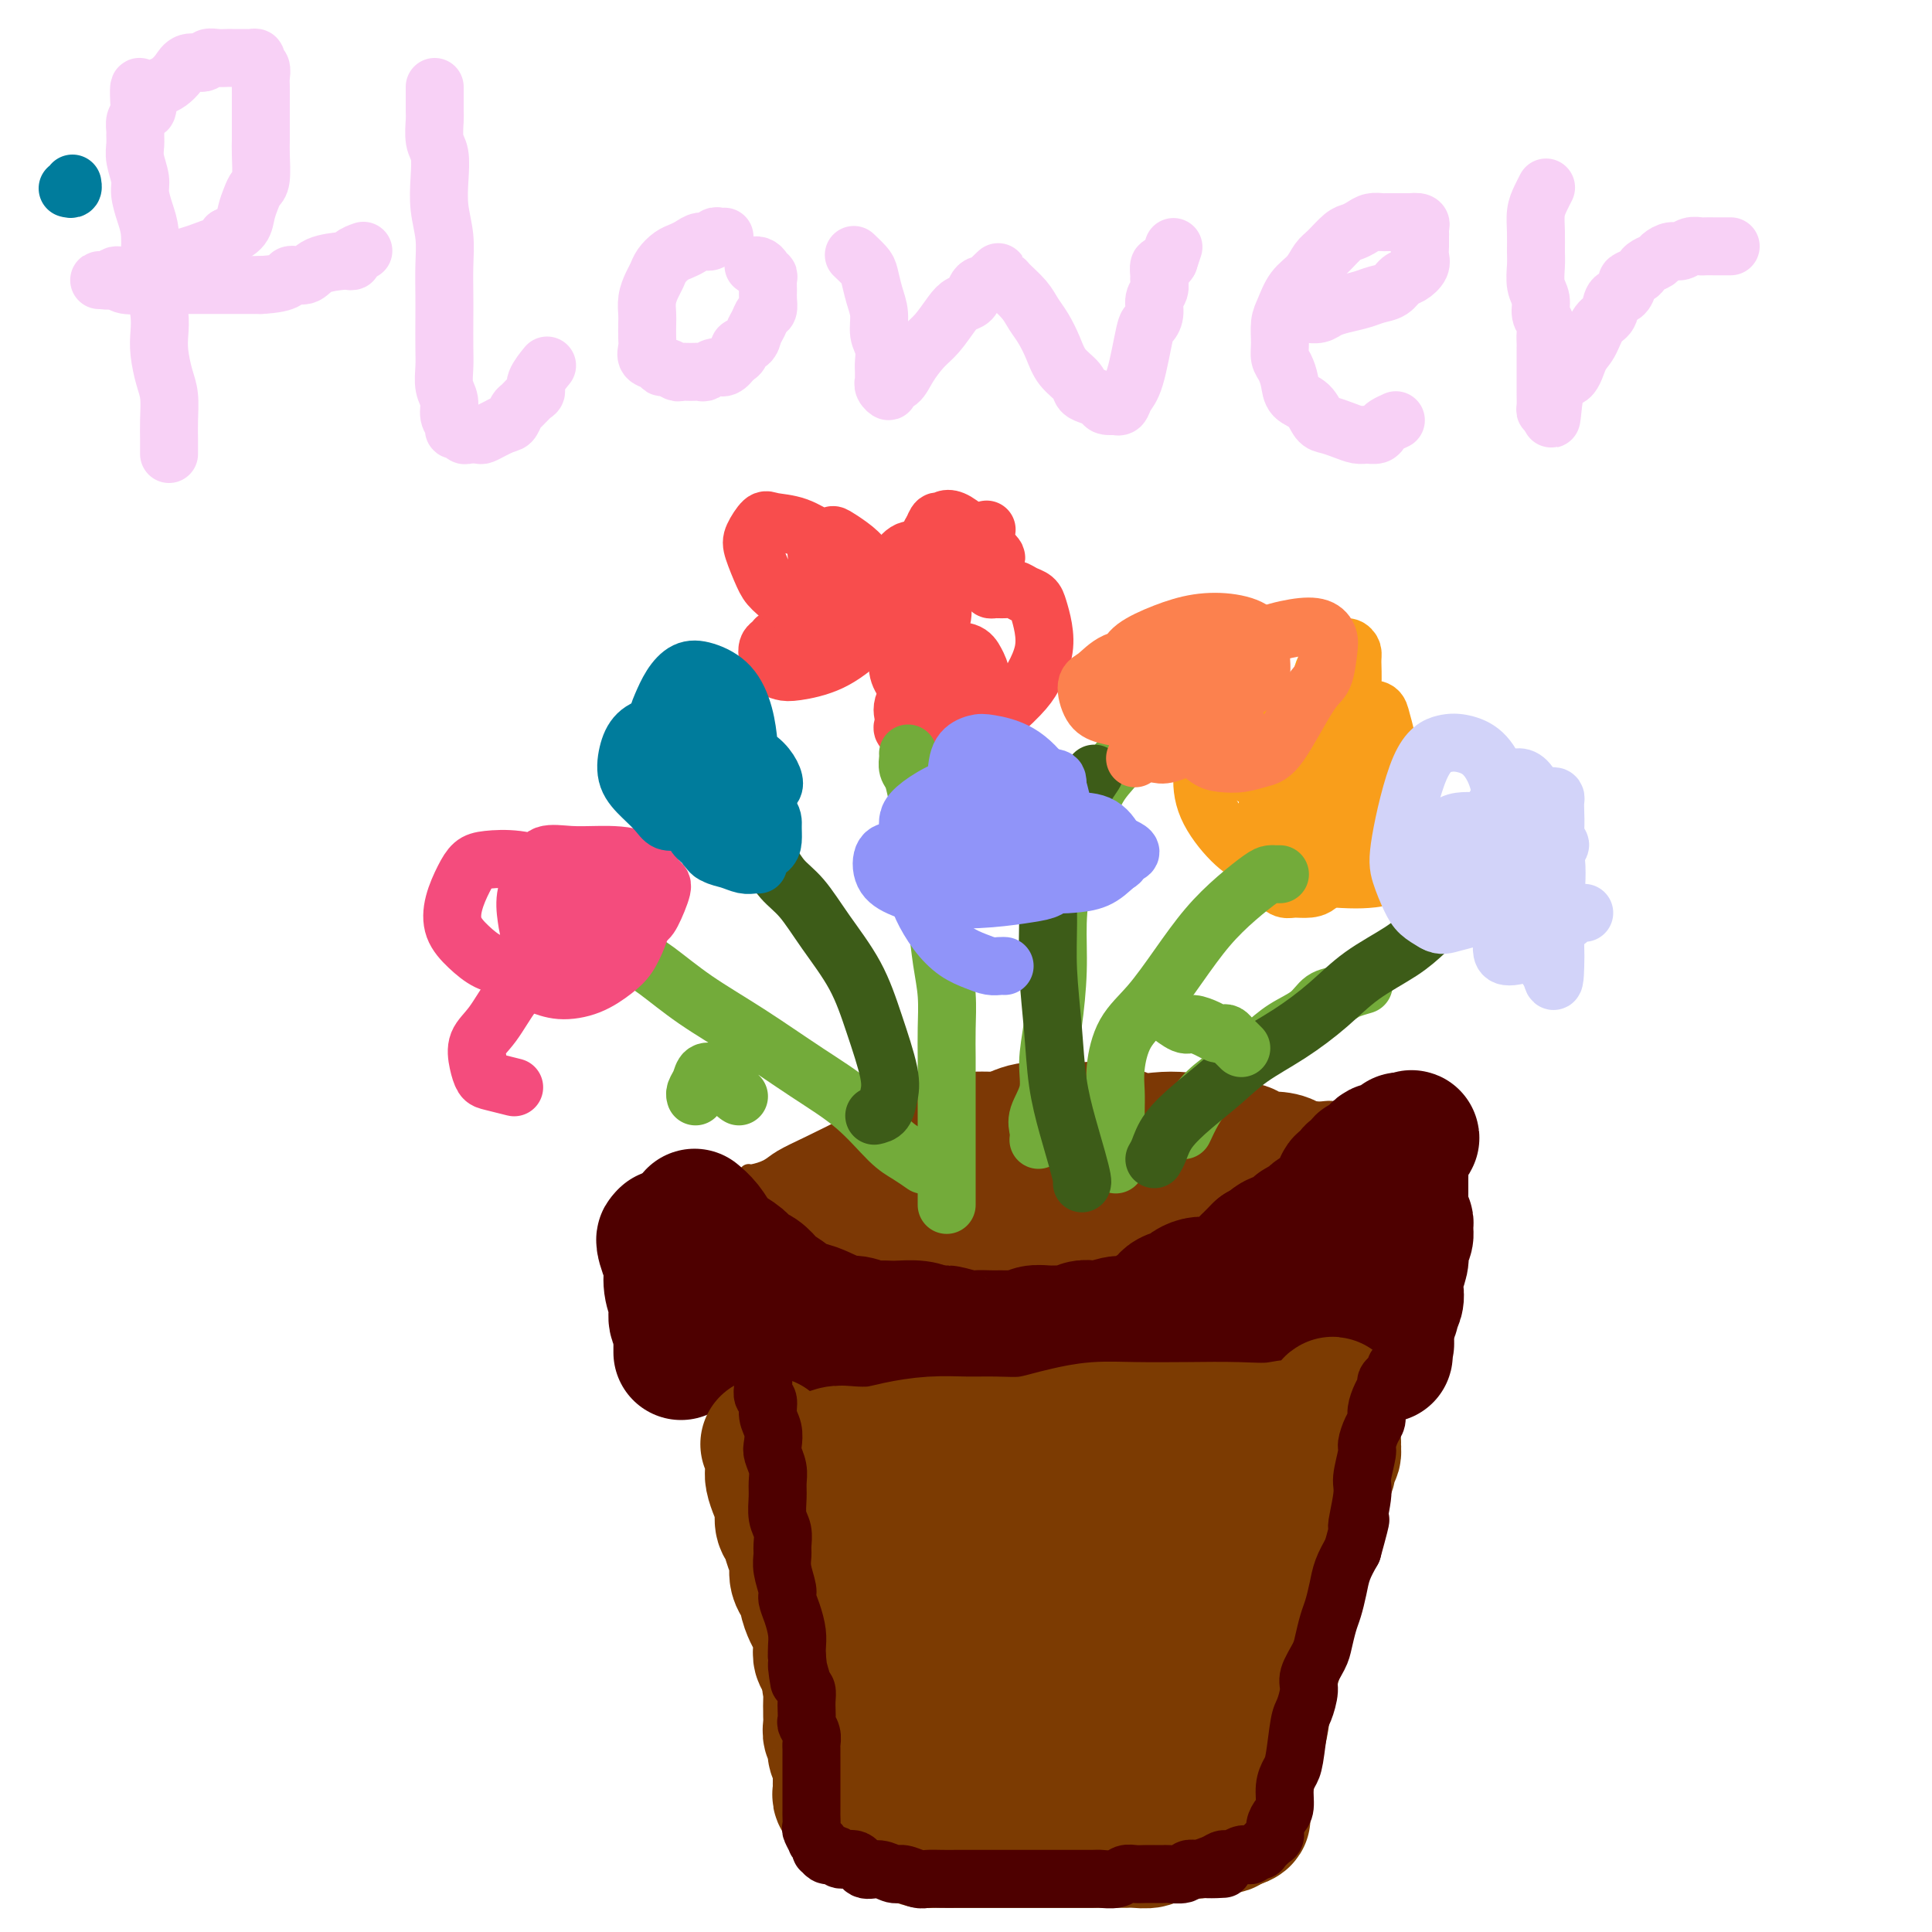 <svg viewBox='0 0 400 400' version='1.1' xmlns='http://www.w3.org/2000/svg' xmlns:xlink='http://www.w3.org/1999/xlink'><g fill='none' stroke='#7C3805' stroke-width='4' stroke-linecap='round' stroke-linejoin='round'><path d='M155,243c0.139,0.070 0.278,0.140 1,0c0.722,-0.140 2.028,-0.491 3,-1c0.972,-0.509 1.612,-1.175 3,-2c1.388,-0.825 3.526,-1.808 6,-3c2.474,-1.192 5.285,-2.592 8,-4c2.715,-1.408 5.333,-2.823 8,-4c2.667,-1.177 5.384,-2.117 8,-3c2.616,-0.883 5.130,-1.709 8,-2c2.870,-0.291 6.097,-0.048 9,0c2.903,0.048 5.481,-0.101 8,0c2.519,0.101 4.978,0.452 7,1c2.022,0.548 3.607,1.295 5,2c1.393,0.705 2.595,1.370 4,2c1.405,0.630 3.012,1.226 4,2c0.988,0.774 1.358,1.724 2,2c0.642,0.276 1.555,-0.124 2,0c0.445,0.124 0.421,0.772 1,1c0.579,0.228 1.762,0.038 3,0c1.238,-0.038 2.532,0.077 4,0c1.468,-0.077 3.111,-0.346 5,-1c1.889,-0.654 4.025,-1.692 6,-2c1.975,-0.308 3.790,0.113 5,0c1.210,-0.113 1.816,-0.759 3,-1c1.184,-0.241 2.947,-0.076 4,0c1.053,0.076 1.396,0.061 2,0c0.604,-0.061 1.470,-0.170 2,0c0.530,0.170 0.723,0.620 1,1c0.277,0.380 0.639,0.690 1,1'/><path d='M278,232c1.539,0.552 0.388,0.932 0,1c-0.388,0.068 -0.011,-0.178 0,0c0.011,0.178 -0.343,0.779 -1,1c-0.657,0.221 -1.616,0.063 -2,0c-0.384,-0.063 -0.192,-0.032 0,0'/></g>
<g fill='none' stroke='#7C3805' stroke-width='28' stroke-linecap='round' stroke-linejoin='round'><path d='M158,259c0.053,-0.327 0.105,-0.654 0,-1c-0.105,-0.346 -0.368,-0.710 0,-1c0.368,-0.290 1.367,-0.504 2,-1c0.633,-0.496 0.902,-1.272 2,-2c1.098,-0.728 3.026,-1.406 5,-2c1.974,-0.594 3.993,-1.104 6,-2c2.007,-0.896 4.003,-2.180 6,-3c1.997,-0.820 3.997,-1.178 6,-2c2.003,-0.822 4.011,-2.109 6,-3c1.989,-0.891 3.959,-1.388 6,-2c2.041,-0.612 4.152,-1.340 6,-2c1.848,-0.660 3.434,-1.251 5,-2c1.566,-0.749 3.114,-1.657 5,-2c1.886,-0.343 4.110,-0.120 6,0c1.890,0.120 3.445,0.136 5,0c1.555,-0.136 3.109,-0.426 5,0c1.891,0.426 4.118,1.568 6,2c1.882,0.432 3.418,0.153 5,0c1.582,-0.153 3.211,-0.182 5,0c1.789,0.182 3.739,0.574 5,1c1.261,0.426 1.835,0.884 3,1c1.165,0.116 2.922,-0.111 4,0c1.078,0.111 1.478,0.559 2,1c0.522,0.441 1.165,0.875 2,1c0.835,0.125 1.863,-0.059 3,0c1.137,0.059 2.383,0.362 3,1c0.617,0.638 0.605,1.611 1,2c0.395,0.389 1.198,0.195 2,0'/><path d='M270,243c4.164,1.070 2.073,0.246 1,0c-1.073,-0.246 -1.128,0.084 -2,0c-0.872,-0.084 -2.561,-0.584 -5,-1c-2.439,-0.416 -5.628,-0.747 -9,-1c-3.372,-0.253 -6.928,-0.429 -11,0c-4.072,0.429 -8.662,1.463 -13,2c-4.338,0.537 -8.424,0.579 -12,1c-3.576,0.421 -6.641,1.222 -10,2c-3.359,0.778 -7.012,1.532 -10,2c-2.988,0.468 -5.312,0.652 -8,1c-2.688,0.348 -5.739,0.862 -8,1c-2.261,0.138 -3.731,-0.101 -5,0c-1.269,0.101 -2.335,0.542 -3,1c-0.665,0.458 -0.928,0.933 -1,1c-0.072,0.067 0.046,-0.276 0,0c-0.046,0.276 -0.256,1.170 0,2c0.256,0.830 0.976,1.597 3,2c2.024,0.403 5.350,0.444 9,1c3.650,0.556 7.623,1.628 12,2c4.377,0.372 9.156,0.043 14,0c4.844,-0.043 9.751,0.199 14,0c4.249,-0.199 7.839,-0.838 11,-1c3.161,-0.162 5.894,0.155 8,0c2.106,-0.155 3.586,-0.782 5,-1c1.414,-0.218 2.760,-0.028 4,0c1.240,0.028 2.372,-0.108 3,0c0.628,0.108 0.751,0.459 1,0c0.249,-0.459 0.625,-1.730 1,-3'/><path d='M259,254c2.001,-0.813 0.003,-0.845 -1,-1c-1.003,-0.155 -1.010,-0.434 -2,-1c-0.990,-0.566 -2.964,-1.418 -5,-2c-2.036,-0.582 -4.135,-0.894 -7,-1c-2.865,-0.106 -6.495,-0.005 -10,0c-3.505,0.005 -6.886,-0.086 -11,0c-4.114,0.086 -8.962,0.349 -13,1c-4.038,0.651 -7.268,1.691 -10,2c-2.732,0.309 -4.967,-0.113 -7,0c-2.033,0.113 -3.865,0.762 -5,1c-1.135,0.238 -1.575,0.064 -2,0c-0.425,-0.064 -0.836,-0.018 -1,0c-0.164,0.018 -0.082,0.009 0,0'/></g>
<g fill='none' stroke='#4E0000' stroke-width='28' stroke-linecap='round' stroke-linejoin='round'><path d='M144,252c-0.176,-0.148 -0.353,-0.297 0,0c0.353,0.297 1.235,1.039 2,2c0.765,0.961 1.412,2.140 2,3c0.588,0.860 1.117,1.400 2,2c0.883,0.600 2.118,1.259 3,2c0.882,0.741 1.409,1.563 2,2c0.591,0.437 1.247,0.489 2,1c0.753,0.511 1.604,1.481 2,2c0.396,0.519 0.336,0.587 1,1c0.664,0.413 2.051,1.171 3,2c0.949,0.829 1.461,1.729 2,2c0.539,0.271 1.106,-0.086 2,0c0.894,0.086 2.116,0.615 3,1c0.884,0.385 1.430,0.625 2,1c0.570,0.375 1.164,0.885 2,1c0.836,0.115 1.913,-0.165 3,0c1.087,0.165 2.185,0.776 3,1c0.815,0.224 1.348,0.063 2,0c0.652,-0.063 1.422,-0.027 2,0c0.578,0.027 0.963,0.046 2,0c1.037,-0.046 2.725,-0.156 4,0c1.275,0.156 2.138,0.578 3,1'/><path d='M193,276c4.790,0.713 2.763,-0.005 3,0c0.237,0.005 2.736,0.734 4,1c1.264,0.266 1.293,0.071 2,0c0.707,-0.071 2.090,-0.018 3,0c0.910,0.018 1.345,0.001 2,0c0.655,-0.001 1.529,0.014 2,0c0.471,-0.014 0.539,-0.057 1,0c0.461,0.057 1.317,0.212 2,0c0.683,-0.212 1.194,-0.793 2,-1c0.806,-0.207 1.907,-0.042 3,0c1.093,0.042 2.178,-0.040 3,0c0.822,0.040 1.382,0.202 2,0c0.618,-0.202 1.293,-0.769 2,-1c0.707,-0.231 1.447,-0.126 2,0c0.553,0.126 0.918,0.274 2,0c1.082,-0.274 2.879,-0.970 4,-1c1.121,-0.030 1.565,0.606 3,0c1.435,-0.606 3.861,-2.452 5,-3c1.139,-0.548 0.991,0.203 1,0c0.009,-0.203 0.176,-1.361 1,-2c0.824,-0.639 2.304,-0.759 3,-1c0.696,-0.241 0.609,-0.604 1,-1c0.391,-0.396 1.259,-0.826 2,-1c0.741,-0.174 1.354,-0.092 2,0c0.646,0.092 1.324,0.194 2,0c0.676,-0.194 1.350,-0.685 2,-1c0.650,-0.315 1.277,-0.456 2,-1c0.723,-0.544 1.541,-1.493 2,-2c0.459,-0.507 0.560,-0.574 1,-1c0.440,-0.426 1.220,-1.213 2,-2'/><path d='M261,259c4.152,-2.197 1.531,-0.190 1,0c-0.531,0.190 1.028,-1.436 2,-2c0.972,-0.564 1.359,-0.067 2,0c0.641,0.067 1.538,-0.297 2,-1c0.462,-0.703 0.490,-1.745 1,-2c0.510,-0.255 1.502,0.279 2,0c0.498,-0.279 0.502,-1.369 1,-2c0.498,-0.631 1.490,-0.803 2,-1c0.510,-0.197 0.537,-0.420 1,-1c0.463,-0.580 1.363,-1.518 2,-2c0.637,-0.482 1.010,-0.508 1,-1c-0.010,-0.492 -0.405,-1.450 0,-2c0.405,-0.550 1.609,-0.691 2,-1c0.391,-0.309 -0.032,-0.785 0,-1c0.032,-0.215 0.519,-0.169 1,0c0.481,0.169 0.955,0.462 1,0c0.045,-0.462 -0.339,-1.679 0,-2c0.339,-0.321 1.400,0.254 2,0c0.600,-0.254 0.738,-1.336 1,-2c0.262,-0.664 0.648,-0.909 1,-1c0.352,-0.091 0.669,-0.027 1,0c0.331,0.027 0.677,0.017 1,0c0.323,-0.017 0.622,-0.040 1,0c0.378,0.040 0.833,0.145 1,0c0.167,-0.145 0.045,-0.539 0,-1c-0.045,-0.461 -0.013,-0.989 0,-1c0.013,-0.011 0.006,0.494 0,1'/><path d='M290,237c4.486,-3.207 1.202,-0.225 0,1c-1.202,1.225 -0.322,0.694 0,1c0.322,0.306 0.086,1.448 0,2c-0.086,0.552 -0.023,0.514 0,1c0.023,0.486 0.006,1.495 0,2c-0.006,0.505 -0.003,0.506 0,1c0.003,0.494 0.005,1.480 0,2c-0.005,0.520 -0.016,0.572 0,1c0.016,0.428 0.058,1.232 0,2c-0.058,0.768 -0.215,1.501 0,2c0.215,0.499 0.804,0.764 1,1c0.196,0.236 -0.000,0.444 0,1c0.000,0.556 0.197,1.460 0,2c-0.197,0.540 -0.789,0.716 -1,1c-0.211,0.284 -0.042,0.677 0,1c0.042,0.323 -0.041,0.576 0,1c0.041,0.424 0.208,1.019 0,2c-0.208,0.981 -0.792,2.348 -1,3c-0.208,0.652 -0.042,0.591 0,1c0.042,0.409 -0.040,1.290 0,2c0.040,0.710 0.203,1.251 0,2c-0.203,0.749 -0.772,1.706 -1,2c-0.228,0.294 -0.114,-0.076 0,0c0.114,0.076 0.227,0.598 0,1c-0.227,0.402 -0.793,0.685 -1,1c-0.207,0.315 -0.056,0.662 0,1c0.056,0.338 0.015,0.668 0,1c-0.015,0.332 -0.004,0.666 0,1c0.004,0.334 0.002,0.667 0,1'/><path d='M287,277c-0.460,6.415 -0.111,2.451 0,1c0.111,-1.451 -0.016,-0.389 0,0c0.016,0.389 0.174,0.104 0,0c-0.174,-0.104 -0.681,-0.028 -1,0c-0.319,0.028 -0.452,0.008 -1,0c-0.548,-0.008 -1.512,-0.003 -2,0c-0.488,0.003 -0.500,0.004 -1,0c-0.500,-0.004 -1.488,-0.014 -2,0c-0.512,0.014 -0.548,0.050 -1,0c-0.452,-0.050 -1.320,-0.187 -2,0c-0.680,0.187 -1.172,0.698 -2,1c-0.828,0.302 -1.992,0.394 -3,1c-1.008,0.606 -1.859,1.725 -3,2c-1.141,0.275 -2.571,-0.294 -4,0c-1.429,0.294 -2.858,1.451 -4,2c-1.142,0.549 -1.999,0.491 -4,1c-2.001,0.509 -5.148,1.586 -7,2c-1.852,0.414 -2.409,0.163 -3,0c-0.591,-0.163 -1.215,-0.240 -2,0c-0.785,0.240 -1.731,0.796 -3,1c-1.269,0.204 -2.861,0.054 -4,0c-1.139,-0.054 -1.827,-0.014 -3,0c-1.173,0.014 -2.833,-0.000 -4,0c-1.167,0.000 -1.840,0.014 -3,0c-1.160,-0.014 -2.806,-0.055 -4,0c-1.194,0.055 -1.937,0.207 -3,0c-1.063,-0.207 -2.447,-0.773 -4,-1c-1.553,-0.227 -3.277,-0.113 -5,0'/><path d='M212,287c-6.948,0.044 -5.319,0.156 -6,0c-0.681,-0.156 -3.672,-0.578 -6,-1c-2.328,-0.422 -3.992,-0.844 -6,-1c-2.008,-0.156 -4.360,-0.046 -6,0c-1.640,0.046 -2.567,0.028 -4,0c-1.433,-0.028 -3.373,-0.067 -5,0c-1.627,0.067 -2.942,0.240 -4,0c-1.058,-0.240 -1.858,-0.892 -3,-1c-1.142,-0.108 -2.627,0.329 -4,0c-1.373,-0.329 -2.636,-1.425 -4,-2c-1.364,-0.575 -2.831,-0.629 -4,-1c-1.169,-0.371 -2.042,-1.058 -3,-2c-0.958,-0.942 -2.001,-2.139 -3,-3c-0.999,-0.861 -1.954,-1.386 -3,-2c-1.046,-0.614 -2.182,-1.318 -3,-2c-0.818,-0.682 -1.318,-1.341 -2,-2c-0.682,-0.659 -1.544,-1.317 -2,-2c-0.456,-0.683 -0.504,-1.392 -1,-2c-0.496,-0.608 -1.439,-1.114 -2,-2c-0.561,-0.886 -0.739,-2.151 -1,-3c-0.261,-0.849 -0.606,-1.283 -1,-2c-0.394,-0.717 -0.838,-1.718 -1,-2c-0.162,-0.282 -0.044,0.155 0,0c0.044,-0.155 0.012,-0.901 0,-1c-0.012,-0.099 -0.006,0.451 0,1'/><path d='M138,257c-0.994,-1.380 -0.477,0.670 0,2c0.477,1.330 0.916,1.942 1,3c0.084,1.058 -0.188,2.563 0,4c0.188,1.437 0.835,2.805 1,4c0.165,1.195 -0.152,2.218 0,3c0.152,0.782 0.773,1.324 1,2c0.227,0.676 0.061,1.488 0,2c-0.061,0.512 -0.016,0.725 0,1c0.016,0.275 0.004,0.613 0,1c-0.004,0.387 -0.001,0.825 0,1c0.001,0.175 0.001,0.088 0,0'/></g>
<g fill='none' stroke='#7C3B02' stroke-width='28' stroke-linecap='round' stroke-linejoin='round'><path d='M159,299c0.424,0.389 0.848,0.779 1,1c0.152,0.221 0.031,0.274 0,1c-0.031,0.726 0.029,2.124 0,3c-0.029,0.876 -0.148,1.231 0,2c0.148,0.769 0.564,1.952 1,3c0.436,1.048 0.891,1.960 1,3c0.109,1.040 -0.129,2.207 0,3c0.129,0.793 0.626,1.210 1,2c0.374,0.790 0.626,1.951 1,3c0.374,1.049 0.870,1.985 1,3c0.130,1.015 -0.106,2.110 0,3c0.106,0.890 0.553,1.574 1,2c0.447,0.426 0.894,0.593 1,1c0.106,0.407 -0.129,1.053 0,2c0.129,0.947 0.622,2.194 1,3c0.378,0.806 0.641,1.172 1,2c0.359,0.828 0.813,2.120 1,3c0.187,0.880 0.106,1.348 0,2c-0.106,0.652 -0.238,1.487 0,2c0.238,0.513 0.847,0.705 1,1c0.153,0.295 -0.151,0.695 0,1c0.151,0.305 0.757,0.516 1,1c0.243,0.484 0.121,1.242 0,2'/><path d='M172,348c2.011,7.771 0.539,2.697 0,1c-0.539,-1.697 -0.144,-0.018 0,1c0.144,1.018 0.038,1.376 0,2c-0.038,0.624 -0.006,1.514 0,2c0.006,0.486 -0.012,0.569 0,1c0.012,0.431 0.056,1.211 0,2c-0.056,0.789 -0.212,1.587 0,2c0.212,0.413 0.793,0.440 1,1c0.207,0.560 0.041,1.654 0,2c-0.041,0.346 0.041,-0.057 0,0c-0.041,0.057 -0.207,0.573 0,1c0.207,0.427 0.788,0.763 1,1c0.212,0.237 0.057,0.374 0,1c-0.057,0.626 -0.015,1.740 0,2c0.015,0.260 0.004,-0.334 0,0c-0.004,0.334 -0.002,1.595 0,2c0.002,0.405 0.005,-0.046 0,0c-0.005,0.046 -0.016,0.591 0,1c0.016,0.409 0.061,0.683 0,1c-0.061,0.317 -0.227,0.676 0,1c0.227,0.324 0.849,0.613 1,1c0.151,0.387 -0.168,0.874 0,1c0.168,0.126 0.822,-0.107 1,0c0.178,0.107 -0.119,0.553 0,1c0.119,0.447 0.654,0.894 1,1c0.346,0.106 0.501,-0.129 1,0c0.499,0.129 1.340,0.622 2,1c0.660,0.378 1.139,0.640 2,1c0.861,0.360 2.103,0.817 3,1c0.897,0.183 1.448,0.091 2,0'/><path d='M187,379c2.850,1.536 3.475,1.876 4,2c0.525,0.124 0.948,0.033 2,0c1.052,-0.033 2.731,-0.009 4,0c1.269,0.009 2.129,0.002 3,0c0.871,-0.002 1.755,-0.001 3,0c1.245,0.001 2.851,0.000 4,0c1.149,-0.000 1.840,-0.000 3,0c1.160,0.000 2.790,0.000 4,0c1.210,-0.000 2.001,-0.000 3,0c0.999,0.000 2.207,0.000 3,0c0.793,-0.000 1.171,-0.000 2,0c0.829,0.000 2.109,0.000 3,0c0.891,-0.000 1.392,-0.000 2,0c0.608,0.000 1.322,0.001 2,0c0.678,-0.001 1.318,-0.004 2,0c0.682,0.004 1.405,0.015 2,0c0.595,-0.015 1.061,-0.056 2,0c0.939,0.056 2.352,0.207 3,0c0.648,-0.207 0.531,-0.774 1,-1c0.469,-0.226 1.525,-0.112 2,0c0.475,0.112 0.368,0.223 1,0c0.632,-0.223 2.003,-0.778 3,-1c0.997,-0.222 1.620,-0.111 2,0c0.380,0.111 0.518,0.222 1,0c0.482,-0.222 1.309,-0.778 2,-1c0.691,-0.222 1.246,-0.112 2,0c0.754,0.112 1.707,0.226 2,0c0.293,-0.226 -0.075,-0.792 0,-1c0.075,-0.208 0.593,-0.060 1,0c0.407,0.060 0.704,0.030 1,0'/><path d='M256,377c2.725,-0.872 0.537,-1.050 0,-1c-0.537,0.050 0.576,0.330 1,0c0.424,-0.330 0.159,-1.268 0,-2c-0.159,-0.732 -0.212,-1.257 0,-2c0.212,-0.743 0.691,-1.704 1,-3c0.309,-1.296 0.450,-2.926 1,-5c0.550,-2.074 1.509,-4.592 2,-7c0.491,-2.408 0.513,-4.705 1,-7c0.487,-2.295 1.440,-4.588 2,-7c0.560,-2.412 0.726,-4.941 1,-7c0.274,-2.059 0.655,-3.646 1,-5c0.345,-1.354 0.656,-2.473 1,-4c0.344,-1.527 0.723,-3.462 1,-5c0.277,-1.538 0.452,-2.678 1,-4c0.548,-1.322 1.470,-2.827 2,-4c0.530,-1.173 0.668,-2.014 1,-3c0.332,-0.986 0.859,-2.119 1,-3c0.141,-0.881 -0.102,-1.512 0,-2c0.102,-0.488 0.549,-0.832 1,-1c0.451,-0.168 0.905,-0.160 1,-1c0.095,-0.840 -0.170,-2.529 0,-3c0.170,-0.471 0.775,0.277 1,0c0.225,-0.277 0.071,-1.579 0,-2c-0.071,-0.421 -0.057,0.041 0,0c0.057,-0.041 0.159,-0.583 0,-1c-0.159,-0.417 -0.580,-0.708 -1,-1'/><path d='M275,297c2.597,-12.315 -0.411,-3.104 -2,0c-1.589,3.104 -1.760,0.100 -3,-1c-1.240,-1.100 -3.551,-0.296 -6,0c-2.449,0.296 -5.036,0.082 -8,0c-2.964,-0.082 -6.304,-0.033 -10,0c-3.696,0.033 -7.747,0.051 -11,0c-3.253,-0.051 -5.709,-0.171 -8,0c-2.291,0.171 -4.417,0.635 -6,1c-1.583,0.365 -2.623,0.633 -4,1c-1.377,0.367 -3.092,0.833 -5,1c-1.908,0.167 -4.011,0.034 -6,0c-1.989,-0.034 -3.866,0.030 -6,0c-2.134,-0.030 -4.524,-0.153 -7,0c-2.476,0.153 -5.037,0.581 -7,1c-1.963,0.419 -3.328,0.830 -5,1c-1.672,0.170 -3.651,0.098 -5,0c-1.349,-0.098 -2.069,-0.223 -3,0c-0.931,0.223 -2.073,0.793 -3,1c-0.927,0.207 -1.640,0.051 -2,0c-0.360,-0.051 -0.365,0.005 -1,0c-0.635,-0.005 -1.898,-0.069 -2,0c-0.102,0.069 0.956,0.273 2,1c1.044,0.727 2.074,1.978 3,3c0.926,1.022 1.749,1.813 3,3c1.251,1.187 2.929,2.768 4,5c1.071,2.232 1.536,5.116 2,8'/><path d='M179,322c2.438,4.157 2.532,4.549 3,7c0.468,2.451 1.309,6.959 2,10c0.691,3.041 1.232,4.613 2,7c0.768,2.387 1.764,5.588 2,8c0.236,2.412 -0.287,4.036 0,6c0.287,1.964 1.383,4.267 2,6c0.617,1.733 0.754,2.896 1,4c0.246,1.104 0.600,2.149 1,3c0.400,0.851 0.844,1.507 1,2c0.156,0.493 0.023,0.822 0,1c-0.023,0.178 0.065,0.204 0,0c-0.065,-0.204 -0.282,-0.638 0,-2c0.282,-1.362 1.065,-3.651 2,-7c0.935,-3.349 2.022,-7.757 3,-12c0.978,-4.243 1.845,-8.319 3,-12c1.155,-3.681 2.596,-6.965 4,-10c1.404,-3.035 2.769,-5.821 4,-8c1.231,-2.179 2.328,-3.750 3,-5c0.672,-1.250 0.919,-2.177 2,-3c1.081,-0.823 2.997,-1.541 4,-2c1.003,-0.459 1.094,-0.659 3,-1c1.906,-0.341 5.629,-0.823 7,-1c1.371,-0.177 0.392,-0.051 0,0c-0.392,0.051 -0.196,0.025 0,0'/><path d='M228,313c2.139,-0.428 0.485,0.502 0,1c-0.485,0.498 0.198,0.563 0,1c-0.198,0.437 -1.276,1.247 -2,2c-0.724,0.753 -1.093,1.449 -2,3c-0.907,1.551 -2.352,3.957 -4,6c-1.648,2.043 -3.499,3.724 -5,5c-1.501,1.276 -2.653,2.147 -4,3c-1.347,0.853 -2.891,1.687 -4,2c-1.109,0.313 -1.785,0.104 -2,0c-0.215,-0.104 0.029,-0.102 0,0c-0.029,0.102 -0.333,0.303 -1,0c-0.667,-0.303 -1.699,-1.109 -2,-2c-0.301,-0.891 0.129,-1.867 0,-3c-0.129,-1.133 -0.818,-2.423 -1,-4c-0.182,-1.577 0.144,-3.442 0,-5c-0.144,-1.558 -0.756,-2.808 -1,-4c-0.244,-1.192 -0.118,-2.326 0,-3c0.118,-0.674 0.229,-0.888 0,-1c-0.229,-0.112 -0.797,-0.121 0,0c0.797,0.121 2.958,0.372 5,1c2.042,0.628 3.965,1.632 7,2c3.035,0.368 7.183,0.099 11,0c3.817,-0.099 7.303,-0.026 10,0c2.697,0.026 4.607,0.007 7,0c2.393,-0.007 5.270,-0.002 7,0c1.730,0.002 2.312,0.001 3,0c0.688,-0.001 1.482,-0.000 2,0c0.518,0.000 0.759,0.000 1,0'/><path d='M253,317c8.213,0.458 2.247,0.604 0,1c-2.247,0.396 -0.775,1.044 -1,2c-0.225,0.956 -2.146,2.221 -4,4c-1.854,1.779 -3.642,4.072 -6,7c-2.358,2.928 -5.286,6.493 -8,10c-2.714,3.507 -5.214,6.957 -7,10c-1.786,3.043 -2.857,5.677 -4,8c-1.143,2.323 -2.356,4.333 -3,6c-0.644,1.667 -0.717,2.989 -1,4c-0.283,1.011 -0.775,1.710 -1,2c-0.225,0.290 -0.182,0.172 0,0c0.182,-0.172 0.503,-0.397 2,-2c1.497,-1.603 4.169,-4.583 7,-8c2.831,-3.417 5.819,-7.272 8,-11c2.181,-3.728 3.555,-7.329 5,-10c1.445,-2.671 2.962,-4.410 4,-6c1.038,-1.590 1.597,-3.030 2,-4c0.403,-0.970 0.650,-1.472 1,-2c0.350,-0.528 0.804,-1.084 1,-1c0.196,0.084 0.133,0.808 0,2c-0.133,1.192 -0.337,2.853 -1,5c-0.663,2.147 -1.786,4.782 -3,8c-1.214,3.218 -2.519,7.020 -4,10c-1.481,2.980 -3.137,5.137 -4,7c-0.863,1.863 -0.931,3.431 -1,5'/><path d='M235,364c-2.433,6.320 -2.017,3.621 -2,3c0.017,-0.621 -0.366,0.837 0,1c0.366,0.163 1.479,-0.967 2,-2c0.521,-1.033 0.449,-1.967 1,-3c0.551,-1.033 1.723,-2.163 2,-3c0.277,-0.837 -0.343,-1.379 0,-2c0.343,-0.621 1.650,-1.319 2,-2c0.350,-0.681 -0.256,-1.345 0,-2c0.256,-0.655 1.375,-1.300 2,-2c0.625,-0.700 0.755,-1.456 1,-2c0.245,-0.544 0.604,-0.877 1,-1c0.396,-0.123 0.827,-0.035 1,0c0.173,0.035 0.086,0.018 0,0'/></g>
<g fill='none' stroke='#4E0000' stroke-width='12' stroke-linecap='round' stroke-linejoin='round'><path d='M158,284c-0.009,0.254 -0.017,0.508 0,1c0.017,0.492 0.061,1.223 0,2c-0.061,0.777 -0.226,1.602 0,2c0.226,0.398 0.844,0.371 1,1c0.156,0.629 -0.151,1.915 0,3c0.151,1.085 0.758,1.971 1,3c0.242,1.029 0.118,2.203 0,3c-0.118,0.797 -0.229,1.217 0,2c0.229,0.783 0.797,1.927 1,3c0.203,1.073 0.040,2.073 0,3c-0.040,0.927 0.042,1.781 0,3c-0.042,1.219 -0.208,2.804 0,4c0.208,1.196 0.792,2.005 1,3c0.208,0.995 0.041,2.177 0,3c-0.041,0.823 0.044,1.286 0,2c-0.044,0.714 -0.218,1.678 0,3c0.218,1.322 0.829,3.001 1,4c0.171,0.999 -0.098,1.317 0,2c0.098,0.683 0.562,1.729 1,3c0.438,1.271 0.849,2.765 1,4c0.151,1.235 0.043,2.210 0,3c-0.043,0.790 -0.022,1.395 0,2'/><path d='M165,343c1.038,9.424 0.135,3.483 0,2c-0.135,-1.483 0.500,1.490 1,3c0.500,1.510 0.865,1.556 1,2c0.135,0.444 0.040,1.288 0,2c-0.040,0.712 -0.025,1.294 0,2c0.025,0.706 0.059,1.536 0,2c-0.059,0.464 -0.212,0.562 0,1c0.212,0.438 0.789,1.215 1,2c0.211,0.785 0.057,1.577 0,2c-0.057,0.423 -0.015,0.476 0,1c0.015,0.524 0.004,1.520 0,2c-0.004,0.480 -0.001,0.443 0,1c0.001,0.557 0.000,1.706 0,2c-0.000,0.294 -0.000,-0.268 0,0c0.000,0.268 0.000,1.367 0,2c-0.000,0.633 0.000,0.800 0,1c-0.000,0.200 -0.000,0.434 0,1c0.000,0.566 0.000,1.465 0,2c-0.000,0.535 -0.001,0.705 0,1c0.001,0.295 0.004,0.714 0,1c-0.004,0.286 -0.016,0.440 0,1c0.016,0.560 0.061,1.526 0,2c-0.061,0.474 -0.226,0.457 0,1c0.226,0.543 0.844,1.647 1,2c0.156,0.353 -0.152,-0.045 0,0c0.152,0.045 0.762,0.534 1,1c0.238,0.466 0.105,0.908 0,1c-0.105,0.092 -0.182,-0.168 0,0c0.182,0.168 0.623,0.762 1,1c0.377,0.238 0.688,0.119 1,0'/><path d='M172,384c0.827,0.704 0.896,-0.037 1,0c0.104,0.037 0.244,0.851 1,1c0.756,0.149 2.127,-0.367 3,0c0.873,0.367 1.249,1.619 2,2c0.751,0.381 1.877,-0.108 3,0c1.123,0.108 2.243,0.814 3,1c0.757,0.186 1.151,-0.146 2,0c0.849,0.146 2.155,0.771 3,1c0.845,0.229 1.230,0.061 2,0c0.770,-0.061 1.924,-0.016 3,0c1.076,0.016 2.073,0.004 3,0c0.927,-0.004 1.784,-0.001 3,0c1.216,0.001 2.791,0.000 4,0c1.209,-0.000 2.053,-0.000 3,0c0.947,0.000 1.998,0.000 3,0c1.002,-0.000 1.954,-0.000 3,0c1.046,0.000 2.185,0.001 3,0c0.815,-0.001 1.306,-0.004 3,0c1.694,0.004 4.589,0.015 6,0c1.411,-0.015 1.337,-0.057 2,0c0.663,0.057 2.064,0.211 3,0c0.936,-0.211 1.407,-0.789 2,-1c0.593,-0.211 1.309,-0.057 2,0c0.691,0.057 1.359,0.016 2,0c0.641,-0.016 1.256,-0.008 2,0c0.744,0.008 1.616,0.016 2,0c0.384,-0.016 0.278,-0.056 1,0c0.722,0.056 2.271,0.207 3,0c0.729,-0.207 0.637,-0.774 1,-1c0.363,-0.226 1.182,-0.113 2,0'/><path d='M248,387c9.394,-0.265 3.878,0.074 2,0c-1.878,-0.074 -0.118,-0.559 1,-1c1.118,-0.441 1.595,-0.836 2,-1c0.405,-0.164 0.740,-0.097 1,0c0.260,0.097 0.446,0.223 1,0c0.554,-0.223 1.477,-0.796 2,-1c0.523,-0.204 0.646,-0.039 1,0c0.354,0.039 0.938,-0.049 1,0c0.062,0.049 -0.400,0.235 0,0c0.400,-0.235 1.662,-0.892 2,-1c0.338,-0.108 -0.246,0.333 0,0c0.246,-0.333 1.324,-1.438 2,-2c0.676,-0.562 0.951,-0.580 1,-1c0.049,-0.420 -0.127,-1.243 0,-2c0.127,-0.757 0.559,-1.447 1,-2c0.441,-0.553 0.892,-0.967 1,-2c0.108,-1.033 -0.126,-2.683 0,-4c0.126,-1.317 0.612,-2.299 1,-3c0.388,-0.701 0.676,-1.120 1,-3c0.324,-1.880 0.682,-5.221 1,-7c0.318,-1.779 0.596,-1.998 1,-3c0.404,-1.002 0.934,-2.789 1,-4c0.066,-1.211 -0.333,-1.845 0,-3c0.333,-1.155 1.399,-2.829 2,-4c0.601,-1.171 0.738,-1.839 1,-3c0.262,-1.161 0.650,-2.817 1,-4c0.350,-1.183 0.661,-1.894 1,-3c0.339,-1.106 0.707,-2.605 1,-4c0.293,-1.395 0.512,-2.684 1,-4c0.488,-1.316 1.244,-2.658 2,-4'/><path d='M280,321c2.791,-10.095 1.269,-5.333 1,-5c-0.269,0.333 0.715,-3.763 1,-6c0.285,-2.237 -0.130,-2.616 0,-4c0.130,-1.384 0.805,-3.773 1,-5c0.195,-1.227 -0.089,-1.291 0,-2c0.089,-0.709 0.550,-2.063 1,-3c0.450,-0.937 0.891,-1.455 1,-2c0.109,-0.545 -0.112,-1.116 0,-2c0.112,-0.884 0.556,-2.082 1,-3c0.444,-0.918 0.888,-1.556 1,-2c0.112,-0.444 -0.109,-0.694 0,-1c0.109,-0.306 0.547,-0.670 1,-1c0.453,-0.330 0.921,-0.628 1,-1c0.079,-0.372 -0.230,-0.818 0,-1c0.230,-0.182 1.000,-0.100 1,0c0.000,0.100 -0.769,0.219 0,0c0.769,-0.219 3.077,-0.777 4,-1c0.923,-0.223 0.462,-0.112 0,0'/></g>
<g fill='none' stroke='#F84D4D' stroke-width='12' stroke-linecap='round' stroke-linejoin='round'><path d='M174,131c0.237,0.002 0.473,0.003 0,0c-0.473,-0.003 -1.657,-0.012 -3,0c-1.343,0.012 -2.847,0.044 -4,0c-1.153,-0.044 -1.956,-0.164 -3,0c-1.044,0.164 -2.330,0.611 -3,1c-0.670,0.389 -0.723,0.721 -1,1c-0.277,0.279 -0.776,0.507 -1,1c-0.224,0.493 -0.173,1.253 0,2c0.173,0.747 0.466,1.482 1,2c0.534,0.518 1.307,0.818 2,1c0.693,0.182 1.305,0.245 3,0c1.695,-0.245 4.472,-0.799 7,-2c2.528,-1.201 4.807,-3.050 7,-5c2.193,-1.950 4.301,-4.000 6,-6c1.699,-2.000 2.991,-3.951 4,-5c1.009,-1.049 1.737,-1.194 2,-2c0.263,-0.806 0.061,-2.271 0,-3c-0.061,-0.729 0.018,-0.723 0,-1c-0.018,-0.277 -0.134,-0.836 0,-1c0.134,-0.164 0.516,0.066 0,0c-0.516,-0.066 -1.932,-0.429 -3,0c-1.068,0.429 -1.790,1.649 -3,3c-1.210,1.351 -2.910,2.835 -4,4c-1.090,1.165 -1.571,2.013 -2,3c-0.429,0.987 -0.808,2.112 -1,3c-0.192,0.888 -0.198,1.539 0,2c0.198,0.461 0.599,0.730 1,1'/><path d='M179,130c-0.434,1.382 -0.520,0.337 0,0c0.520,-0.337 1.647,0.034 2,0c0.353,-0.034 -0.067,-0.473 0,-1c0.067,-0.527 0.620,-1.143 1,-2c0.380,-0.857 0.586,-1.956 0,-4c-0.586,-2.044 -1.963,-5.034 -4,-7c-2.037,-1.966 -4.735,-2.910 -7,-4c-2.265,-1.090 -4.097,-2.328 -6,-3c-1.903,-0.672 -3.877,-0.780 -5,-1c-1.123,-0.220 -1.397,-0.552 -2,0c-0.603,0.552 -1.537,1.986 -2,3c-0.463,1.014 -0.456,1.606 0,3c0.456,1.394 1.359,3.588 2,5c0.641,1.412 1.018,2.040 2,3c0.982,0.960 2.567,2.250 4,3c1.433,0.750 2.712,0.960 4,1c1.288,0.040 2.584,-0.088 4,0c1.416,0.088 2.952,0.393 4,0c1.048,-0.393 1.607,-1.484 2,-2c0.393,-0.516 0.620,-0.457 1,-1c0.380,-0.543 0.912,-1.687 1,-3c0.088,-1.313 -0.270,-2.794 -1,-4c-0.730,-1.206 -1.832,-2.138 -3,-3c-1.168,-0.862 -2.401,-1.655 -3,-2c-0.599,-0.345 -0.563,-0.243 -1,0c-0.437,0.243 -1.345,0.628 -2,1c-0.655,0.372 -1.057,0.732 -1,2c0.057,1.268 0.572,3.443 1,5c0.428,1.557 0.769,2.496 2,4c1.231,1.504 3.352,3.573 5,5c1.648,1.427 2.824,2.214 4,3'/><path d='M181,131c2.456,2.247 3.094,1.866 4,2c0.906,0.134 2.078,0.784 3,1c0.922,0.216 1.592,-0.001 2,0c0.408,0.001 0.554,0.219 1,0c0.446,-0.219 1.191,-0.874 2,-2c0.809,-1.126 1.681,-2.721 2,-4c0.319,-1.279 0.085,-2.242 0,-3c-0.085,-0.758 -0.019,-1.312 0,-2c0.019,-0.688 -0.007,-1.512 0,-2c0.007,-0.488 0.049,-0.642 0,-1c-0.049,-0.358 -0.189,-0.920 0,-1c0.189,-0.080 0.706,0.324 0,1c-0.706,0.676 -2.636,1.625 -4,3c-1.364,1.375 -2.164,3.175 -3,5c-0.836,1.825 -1.708,3.675 -2,5c-0.292,1.325 -0.002,2.124 0,3c0.002,0.876 -0.282,1.830 0,3c0.282,1.170 1.130,2.558 2,3c0.870,0.442 1.763,-0.062 3,0c1.237,0.062 2.819,0.691 4,1c1.181,0.309 1.960,0.298 3,0c1.040,-0.298 2.341,-0.882 3,-1c0.659,-0.118 0.675,0.230 1,0c0.325,-0.230 0.958,-1.038 1,-2c0.042,-0.962 -0.506,-2.077 -1,-3c-0.494,-0.923 -0.933,-1.653 -2,-2c-1.067,-0.347 -2.760,-0.309 -4,0c-1.240,0.309 -2.026,0.891 -3,2c-0.974,1.109 -2.135,2.745 -3,4c-0.865,1.255 -1.432,2.127 -2,3'/><path d='M188,144c-1.470,2.191 -1.144,3.167 -1,4c0.144,0.833 0.105,1.523 0,2c-0.105,0.477 -0.278,0.741 0,1c0.278,0.259 1.005,0.512 2,1c0.995,0.488 2.258,1.209 4,1c1.742,-0.209 3.963,-1.349 6,-2c2.037,-0.651 3.892,-0.813 6,-2c2.108,-1.187 4.471,-3.399 6,-5c1.529,-1.601 2.226,-2.590 3,-4c0.774,-1.410 1.627,-3.242 2,-5c0.373,-1.758 0.266,-3.441 0,-5c-0.266,-1.559 -0.690,-2.992 -1,-4c-0.310,-1.008 -0.506,-1.591 -1,-2c-0.494,-0.409 -1.285,-0.645 -2,-1c-0.715,-0.355 -1.354,-0.830 -2,-1c-0.646,-0.170 -1.298,-0.036 -2,0c-0.702,0.036 -1.453,-0.026 -2,0c-0.547,0.026 -0.890,0.139 -1,0c-0.110,-0.139 0.014,-0.529 0,-1c-0.014,-0.471 -0.164,-1.022 0,-2c0.164,-0.978 0.644,-2.383 1,-3c0.356,-0.617 0.590,-0.447 -1,-2c-1.590,-1.553 -5.003,-4.829 -7,-6c-1.997,-1.171 -2.576,-0.238 -3,0c-0.424,0.238 -0.693,-0.218 -1,0c-0.307,0.218 -0.654,1.109 -1,2'/><path d='M193,110c-1.004,1.022 -1.014,2.576 -1,4c0.014,1.424 0.050,2.718 0,4c-0.050,1.282 -0.187,2.553 0,3c0.187,0.447 0.699,0.070 1,0c0.301,-0.070 0.393,0.166 1,0c0.607,-0.166 1.730,-0.735 3,-2c1.270,-1.265 2.688,-3.225 4,-5c1.312,-1.775 2.518,-3.364 3,-4c0.482,-0.636 0.241,-0.318 0,0'/></g>
<g fill='none' stroke='#F99E1B' stroke-width='12' stroke-linecap='round' stroke-linejoin='round'><path d='M275,161c0.180,0.293 0.360,0.587 0,0c-0.360,-0.587 -1.260,-2.053 -2,-3c-0.740,-0.947 -1.322,-1.374 -2,-2c-0.678,-0.626 -1.453,-1.450 -3,-2c-1.547,-0.550 -3.865,-0.824 -6,-1c-2.135,-0.176 -4.088,-0.252 -6,0c-1.912,0.252 -3.783,0.833 -5,2c-1.217,1.167 -1.781,2.922 -2,5c-0.219,2.078 -0.093,4.480 1,7c1.093,2.520 3.152,5.159 5,7c1.848,1.841 3.486,2.884 6,4c2.514,1.116 5.903,2.305 9,3c3.097,0.695 5.902,0.897 8,1c2.098,0.103 3.488,0.107 5,0c1.512,-0.107 3.144,-0.326 4,-1c0.856,-0.674 0.935,-1.804 1,-3c0.065,-1.196 0.116,-2.457 0,-4c-0.116,-1.543 -0.398,-3.366 -1,-5c-0.602,-1.634 -1.522,-3.078 -2,-4c-0.478,-0.922 -0.513,-1.321 -1,-2c-0.487,-0.679 -1.427,-1.639 -2,-2c-0.573,-0.361 -0.780,-0.125 -1,0c-0.220,0.125 -0.452,0.137 -1,0c-0.548,-0.137 -1.412,-0.424 -2,0c-0.588,0.424 -0.901,1.558 -1,2c-0.099,0.442 0.015,0.191 0,1c-0.015,0.809 -0.158,2.679 0,4c0.158,1.321 0.617,2.092 1,3c0.383,0.908 0.692,1.954 1,3'/><path d='M279,174c0.473,1.635 0.656,0.722 1,1c0.344,0.278 0.849,1.747 1,2c0.151,0.253 -0.051,-0.709 0,-2c0.051,-1.291 0.355,-2.911 0,-5c-0.355,-2.089 -1.369,-4.648 -3,-7c-1.631,-2.352 -3.877,-4.496 -6,-6c-2.123,-1.504 -4.121,-2.369 -6,-3c-1.879,-0.631 -3.638,-1.027 -5,-1c-1.362,0.027 -2.329,0.476 -3,1c-0.671,0.524 -1.048,1.124 -1,2c0.048,0.876 0.522,2.030 1,3c0.478,0.970 0.961,1.756 2,2c1.039,0.244 2.635,-0.054 4,0c1.365,0.054 2.499,0.459 4,0c1.501,-0.459 3.369,-1.783 5,-3c1.631,-1.217 3.026,-2.329 4,-4c0.974,-1.671 1.526,-3.902 2,-6c0.474,-2.098 0.868,-4.064 1,-6c0.132,-1.936 0.001,-3.844 0,-5c-0.001,-1.156 0.129,-1.561 0,-2c-0.129,-0.439 -0.518,-0.913 -1,-1c-0.482,-0.087 -1.059,0.213 -2,1c-0.941,0.787 -2.246,2.063 -3,4c-0.754,1.937 -0.957,4.536 -1,7c-0.043,2.464 0.075,4.793 0,7c-0.075,2.207 -0.343,4.290 0,6c0.343,1.710 1.298,3.046 2,4c0.702,0.954 1.150,1.526 2,2c0.850,0.474 2.100,0.850 3,1c0.900,0.150 1.450,0.075 2,0'/><path d='M282,166c1.954,0.928 2.340,-0.252 3,-2c0.660,-1.748 1.595,-4.063 2,-6c0.405,-1.937 0.282,-3.497 0,-5c-0.282,-1.503 -0.722,-2.949 -1,-4c-0.278,-1.051 -0.394,-1.709 -1,-2c-0.606,-0.291 -1.704,-0.217 -3,0c-1.296,0.217 -2.792,0.577 -4,2c-1.208,1.423 -2.128,3.909 -3,6c-0.872,2.091 -1.694,3.789 -2,6c-0.306,2.211 -0.095,4.937 0,7c0.095,2.063 0.072,3.463 0,5c-0.072,1.537 -0.195,3.210 0,4c0.195,0.790 0.709,0.696 1,1c0.291,0.304 0.359,1.004 1,1c0.641,-0.004 1.856,-0.714 3,-2c1.144,-1.286 2.218,-3.149 3,-5c0.782,-1.851 1.271,-3.690 1,-6c-0.271,-2.310 -1.301,-5.090 -2,-7c-0.699,-1.910 -1.066,-2.950 -2,-4c-0.934,-1.050 -2.434,-2.109 -4,-2c-1.566,0.109 -3.198,1.387 -5,3c-1.802,1.613 -3.773,3.560 -5,6c-1.227,2.440 -1.711,5.372 -2,8c-0.289,2.628 -0.384,4.954 0,7c0.384,2.046 1.246,3.814 2,5c0.754,1.186 1.398,1.790 2,2c0.602,0.210 1.161,0.025 2,0c0.839,-0.025 1.957,0.109 3,0c1.043,-0.109 2.012,-0.460 3,-2c0.988,-1.540 1.994,-4.270 3,-7'/><path d='M277,175c0.543,-2.920 0.401,-6.720 0,-10c-0.401,-3.280 -1.062,-6.042 -2,-8c-0.938,-1.958 -2.153,-3.113 -3,-4c-0.847,-0.887 -1.327,-1.505 -2,-2c-0.673,-0.495 -1.541,-0.868 -2,-1c-0.459,-0.132 -0.509,-0.023 -1,0c-0.491,0.023 -1.422,-0.040 -2,1c-0.578,1.040 -0.804,3.181 -1,5c-0.196,1.819 -0.364,3.314 0,5c0.364,1.686 1.258,3.563 2,5c0.742,1.437 1.332,2.434 2,3c0.668,0.566 1.415,0.701 3,1c1.585,0.299 4.007,0.763 6,1c1.993,0.237 3.558,0.247 5,0c1.442,-0.247 2.760,-0.752 4,-2c1.240,-1.248 2.403,-3.238 3,-5c0.597,-1.762 0.627,-3.296 0,-5c-0.627,-1.704 -1.911,-3.579 -3,-5c-1.089,-1.421 -1.983,-2.388 -3,-3c-1.017,-0.612 -2.157,-0.868 -3,-1c-0.843,-0.132 -1.390,-0.141 -2,0c-0.610,0.141 -1.285,0.431 -2,1c-0.715,0.569 -1.471,1.416 -2,3c-0.529,1.584 -0.832,3.905 -1,6c-0.168,2.095 -0.200,3.962 0,6c0.200,2.038 0.631,4.245 1,6c0.369,1.755 0.676,3.058 1,4c0.324,0.942 0.664,1.523 1,2c0.336,0.477 0.667,0.851 1,1c0.333,0.149 0.666,0.075 1,0'/><path d='M278,179c0.772,1.400 0.201,-1.601 0,-4c-0.201,-2.399 -0.033,-4.196 0,-6c0.033,-1.804 -0.069,-3.614 0,-5c0.069,-1.386 0.309,-2.346 0,-3c-0.309,-0.654 -1.166,-1.001 -2,-1c-0.834,0.001 -1.646,0.351 -3,1c-1.354,0.649 -3.249,1.598 -5,3c-1.751,1.402 -3.357,3.258 -4,4c-0.643,0.742 -0.321,0.371 0,0'/></g>
<g fill='none' stroke='#73AB3A' stroke-width='12' stroke-linecap='round' stroke-linejoin='round'><path d='M188,156c0.025,0.231 0.049,0.463 0,1c-0.049,0.537 -0.172,1.381 0,2c0.172,0.619 0.637,1.013 1,2c0.363,0.987 0.622,2.565 1,4c0.378,1.435 0.875,2.726 1,4c0.125,1.274 -0.121,2.530 0,4c0.121,1.470 0.611,3.153 1,5c0.389,1.847 0.679,3.858 1,6c0.321,2.142 0.675,4.416 1,7c0.325,2.584 0.623,5.477 1,8c0.377,2.523 0.833,4.677 1,7c0.167,2.323 0.045,4.816 0,7c-0.045,2.184 -0.012,4.058 0,6c0.012,1.942 0.003,3.953 0,6c-0.003,2.047 -0.001,4.132 0,6c0.001,1.868 0.000,3.521 0,5c-0.000,1.479 -0.000,2.786 0,4c0.000,1.214 0.000,2.336 0,3c-0.000,0.664 -0.000,0.871 0,2c0.000,1.129 0.000,3.180 0,4c-0.000,0.820 -0.000,0.410 0,0'/><path d='M265,181c-0.445,-0.002 -0.890,-0.004 -1,0c-0.110,0.004 0.114,0.014 0,0c-0.114,-0.014 -0.566,-0.051 -1,0c-0.434,0.051 -0.849,0.189 -2,1c-1.151,0.811 -3.040,2.293 -5,4c-1.960,1.707 -3.993,3.639 -6,6c-2.007,2.361 -3.988,5.153 -6,8c-2.012,2.847 -4.056,5.751 -6,8c-1.944,2.249 -3.789,3.842 -5,6c-1.211,2.158 -1.789,4.880 -2,7c-0.211,2.120 -0.057,3.636 0,5c0.057,1.364 0.015,2.575 0,4c-0.015,1.425 -0.004,3.065 0,4c0.004,0.935 0.001,1.165 0,2c-0.001,0.835 -0.000,2.276 0,3c0.000,0.724 0.000,0.730 0,1c-0.000,0.270 -0.000,0.803 0,1c0.000,0.197 0.000,0.056 0,0c-0.000,-0.056 -0.000,-0.028 0,0'/><path d='M215,236c0.062,-0.621 0.125,-1.241 0,-2c-0.125,-0.759 -0.436,-1.655 0,-3c0.436,-1.345 1.619,-3.139 2,-5c0.381,-1.861 -0.039,-3.787 0,-6c0.039,-2.213 0.537,-4.711 1,-8c0.463,-3.289 0.890,-7.368 1,-11c0.110,-3.632 -0.096,-6.816 0,-10c0.096,-3.184 0.495,-6.368 1,-9c0.505,-2.632 1.117,-4.713 2,-7c0.883,-2.287 2.038,-4.778 3,-7c0.962,-2.222 1.732,-4.173 3,-6c1.268,-1.827 3.034,-3.530 5,-6c1.966,-2.470 4.133,-5.706 5,-7c0.867,-1.294 0.433,-0.647 0,0'/><path d='M191,241c0.259,0.181 0.518,0.362 0,0c-0.518,-0.362 -1.813,-1.266 -3,-2c-1.187,-0.734 -2.264,-1.296 -4,-3c-1.736,-1.704 -4.130,-4.550 -7,-7c-2.870,-2.450 -6.216,-4.505 -10,-7c-3.784,-2.495 -8.005,-5.431 -12,-8c-3.995,-2.569 -7.765,-4.773 -11,-7c-3.235,-2.227 -5.936,-4.478 -8,-6c-2.064,-1.522 -3.492,-2.317 -5,-3c-1.508,-0.683 -3.095,-1.255 -4,-2c-0.905,-0.745 -1.128,-1.662 -2,-2c-0.872,-0.338 -2.392,-0.097 -3,0c-0.608,0.097 -0.304,0.048 0,0'/><path d='M245,234c0.617,-1.326 1.234,-2.651 2,-4c0.766,-1.349 1.682,-2.720 3,-4c1.318,-1.280 3.037,-2.469 5,-4c1.963,-1.531 4.168,-3.404 6,-5c1.832,-1.596 3.290,-2.914 5,-4c1.710,-1.086 3.671,-1.941 5,-3c1.329,-1.059 2.028,-2.322 3,-3c0.972,-0.678 2.219,-0.769 3,-1c0.781,-0.231 1.095,-0.601 2,-1c0.905,-0.399 2.401,-0.828 3,-1c0.599,-0.172 0.299,-0.086 0,0'/></g>
<g fill='none' stroke='#3D5C18' stroke-width='12' stroke-linecap='round' stroke-linejoin='round'><path d='M181,231c0.751,-0.171 1.501,-0.342 2,-1c0.499,-0.658 0.746,-1.804 1,-3c0.254,-1.196 0.515,-2.441 0,-5c-0.515,-2.559 -1.807,-6.431 -3,-10c-1.193,-3.569 -2.286,-6.836 -4,-10c-1.714,-3.164 -4.050,-6.225 -6,-9c-1.950,-2.775 -3.514,-5.262 -5,-7c-1.486,-1.738 -2.893,-2.725 -4,-4c-1.107,-1.275 -1.915,-2.837 -3,-4c-1.085,-1.163 -2.446,-1.929 -4,-3c-1.554,-1.071 -3.301,-2.449 -4,-3c-0.699,-0.551 -0.349,-0.276 0,0'/><path d='M224,245c0.067,-0.127 0.134,-0.254 0,-1c-0.134,-0.746 -0.471,-2.110 -1,-4c-0.529,-1.890 -1.252,-4.304 -2,-7c-0.748,-2.696 -1.521,-5.672 -2,-9c-0.479,-3.328 -0.662,-7.007 -1,-11c-0.338,-3.993 -0.830,-8.300 -1,-12c-0.170,-3.700 -0.017,-6.793 0,-10c0.017,-3.207 -0.103,-6.528 0,-9c0.103,-2.472 0.430,-4.096 1,-6c0.570,-1.904 1.384,-4.090 3,-7c1.616,-2.910 4.033,-6.546 5,-8c0.967,-1.454 0.483,-0.727 0,0'/><path d='M239,240c0.309,-0.512 0.617,-1.024 1,-2c0.383,-0.976 0.840,-2.415 2,-4c1.160,-1.585 3.022,-3.314 5,-5c1.978,-1.686 4.073,-3.328 6,-5c1.927,-1.672 3.687,-3.374 6,-5c2.313,-1.626 5.178,-3.177 8,-5c2.822,-1.823 5.600,-3.920 8,-6c2.400,-2.080 4.423,-4.144 7,-6c2.577,-1.856 5.707,-3.503 8,-5c2.293,-1.497 3.749,-2.845 5,-4c1.251,-1.155 2.298,-2.119 4,-3c1.702,-0.881 4.058,-1.680 5,-2c0.942,-0.320 0.471,-0.160 0,0'/></g>
<g fill='none' stroke='#F44C7D' stroke-width='12' stroke-linecap='round' stroke-linejoin='round'><path d='M116,203c-0.099,-0.678 -0.198,-1.357 0,-2c0.198,-0.643 0.694,-1.252 1,-2c0.306,-0.748 0.422,-1.636 1,-3c0.578,-1.364 1.619,-3.203 2,-4c0.381,-0.797 0.103,-0.550 0,-1c-0.103,-0.450 -0.029,-1.596 0,-2c0.029,-0.404 0.014,-0.066 0,0c-0.014,0.066 -0.029,-0.140 -1,0c-0.971,0.140 -2.900,0.625 -4,2c-1.100,1.375 -1.370,3.641 -2,5c-0.630,1.359 -1.618,1.813 -2,3c-0.382,1.187 -0.156,3.108 0,4c0.156,0.892 0.244,0.757 1,1c0.756,0.243 2.181,0.866 4,1c1.819,0.134 4.032,-0.219 6,-1c1.968,-0.781 3.692,-1.991 5,-3c1.308,-1.009 2.202,-1.819 3,-3c0.798,-1.181 1.502,-2.733 2,-4c0.498,-1.267 0.791,-2.250 1,-3c0.209,-0.750 0.334,-1.267 0,-2c-0.334,-0.733 -1.125,-1.682 -2,-2c-0.875,-0.318 -1.832,-0.007 -3,0c-1.168,0.007 -2.547,-0.292 -4,0c-1.453,0.292 -2.981,1.175 -4,2c-1.019,0.825 -1.531,1.592 -2,2c-0.469,0.408 -0.896,0.456 -1,1c-0.104,0.544 0.113,1.584 1,2c0.887,0.416 2.443,0.208 4,0'/><path d='M122,194c1.114,0.495 1.900,0.234 3,0c1.100,-0.234 2.514,-0.441 4,-1c1.486,-0.559 3.045,-1.470 4,-2c0.955,-0.530 1.306,-0.678 2,-2c0.694,-1.322 1.731,-3.818 2,-5c0.269,-1.182 -0.229,-1.051 -1,-2c-0.771,-0.949 -1.816,-2.979 -4,-4c-2.184,-1.021 -5.507,-1.033 -8,-1c-2.493,0.033 -4.157,0.111 -6,0c-1.843,-0.111 -3.865,-0.413 -5,0c-1.135,0.413 -1.384,1.539 -2,3c-0.616,1.461 -1.599,3.256 -2,5c-0.401,1.744 -0.219,3.436 0,5c0.219,1.564 0.477,3.000 1,4c0.523,1.000 1.313,1.563 2,2c0.687,0.437 1.271,0.746 2,1c0.729,0.254 1.604,0.451 3,0c1.396,-0.451 3.313,-1.550 4,-3c0.687,-1.450 0.143,-3.251 0,-5c-0.143,-1.749 0.113,-3.448 -1,-5c-1.113,-1.552 -3.596,-2.959 -6,-4c-2.404,-1.041 -4.728,-1.718 -7,-2c-2.272,-0.282 -4.492,-0.169 -6,0c-1.508,0.169 -2.305,0.394 -3,1c-0.695,0.606 -1.288,1.595 -2,3c-0.712,1.405 -1.542,3.227 -2,5c-0.458,1.773 -0.546,3.496 0,5c0.546,1.504 1.724,2.790 3,4c1.276,1.210 2.650,2.346 4,3c1.350,0.654 2.675,0.827 4,1'/><path d='M105,200c2.253,1.490 2.385,1.214 3,1c0.615,-0.214 1.713,-0.365 2,0c0.287,0.365 -0.235,1.245 -1,2c-0.765,0.755 -1.771,1.386 -3,3c-1.229,1.614 -2.679,4.211 -4,6c-1.321,1.789 -2.511,2.770 -3,4c-0.489,1.230 -0.278,2.708 0,4c0.278,1.292 0.621,2.398 1,3c0.379,0.602 0.794,0.701 2,1c1.206,0.299 3.202,0.800 4,1c0.798,0.200 0.399,0.100 0,0'/></g>
<g fill='none' stroke='#007C9C' stroke-width='12' stroke-linecap='round' stroke-linejoin='round'><path d='M157,179c-0.267,-0.026 -0.535,-0.052 -1,0c-0.465,0.052 -1.129,0.183 -2,0c-0.871,-0.183 -1.949,-0.678 -3,-1c-1.051,-0.322 -2.075,-0.469 -3,-1c-0.925,-0.531 -1.752,-1.446 -2,-2c-0.248,-0.554 0.084,-0.745 0,-1c-0.084,-0.255 -0.582,-0.572 -1,-1c-0.418,-0.428 -0.755,-0.966 -1,-1c-0.245,-0.034 -0.397,0.436 0,1c0.397,0.564 1.342,1.220 2,2c0.658,0.780 1.028,1.682 2,2c0.972,0.318 2.548,0.051 4,0c1.452,-0.051 2.782,0.113 4,0c1.218,-0.113 2.324,-0.501 3,-1c0.676,-0.499 0.923,-1.107 1,-2c0.077,-0.893 -0.018,-2.071 0,-3c0.018,-0.929 0.147,-1.610 -1,-3c-1.147,-1.390 -3.569,-3.491 -6,-5c-2.431,-1.509 -4.872,-2.426 -7,-3c-2.128,-0.574 -3.945,-0.803 -5,-1c-1.055,-0.197 -1.350,-0.361 -2,0c-0.650,0.361 -1.655,1.249 -2,2c-0.345,0.751 -0.031,1.366 0,2c0.031,0.634 -0.223,1.286 0,2c0.223,0.714 0.921,1.490 2,2c1.079,0.510 2.540,0.755 4,1'/><path d='M143,168c1.753,0.556 3.137,0.445 5,0c1.863,-0.445 4.207,-1.225 6,-2c1.793,-0.775 3.035,-1.546 4,-2c0.965,-0.454 1.654,-0.590 2,-1c0.346,-0.410 0.348,-1.092 0,-2c-0.348,-0.908 -1.048,-2.041 -2,-3c-0.952,-0.959 -2.158,-1.745 -3,-2c-0.842,-0.255 -1.321,0.019 -2,0c-0.679,-0.019 -1.559,-0.332 -2,0c-0.441,0.332 -0.445,1.308 -1,2c-0.555,0.692 -1.661,1.098 -2,2c-0.339,0.902 0.090,2.299 0,3c-0.090,0.701 -0.700,0.705 -1,1c-0.300,0.295 -0.290,0.881 0,1c0.290,0.119 0.860,-0.231 1,0c0.140,0.231 -0.152,1.041 1,0c1.152,-1.041 3.747,-3.932 5,-6c1.253,-2.068 1.164,-3.313 1,-5c-0.164,-1.687 -0.404,-3.817 -1,-6c-0.596,-2.183 -1.550,-4.419 -3,-6c-1.450,-1.581 -3.398,-2.508 -5,-3c-1.602,-0.492 -2.858,-0.548 -4,0c-1.142,0.548 -2.171,1.701 -3,3c-0.829,1.299 -1.457,2.744 -2,4c-0.543,1.256 -0.999,2.323 -1,5c-0.001,2.677 0.453,6.965 1,9c0.547,2.035 1.186,1.817 2,2c0.814,0.183 1.804,0.767 3,1c1.196,0.233 2.598,0.117 4,0'/><path d='M146,163c2.425,0.258 3.987,-0.598 5,-2c1.013,-1.402 1.477,-3.352 2,-5c0.523,-1.648 1.104,-2.995 0,-4c-1.104,-1.005 -3.892,-1.669 -7,-2c-3.108,-0.331 -6.537,-0.329 -9,0c-2.463,0.329 -3.960,0.983 -5,2c-1.040,1.017 -1.622,2.395 -2,4c-0.378,1.605 -0.553,3.435 0,5c0.553,1.565 1.833,2.864 3,4c1.167,1.136 2.220,2.109 3,3c0.780,0.891 1.287,1.702 2,2c0.713,0.298 1.632,0.085 2,0c0.368,-0.085 0.184,-0.043 0,0'/><path d='M14,39c0.422,0.111 0.844,0.222 1,0c0.156,-0.222 0.044,-0.778 0,-1c-0.044,-0.222 -0.022,-0.111 0,0'/></g>
<g fill='none' stroke='#FC814E' stroke-width='12' stroke-linecap='round' stroke-linejoin='round'><path d='M243,155c0.308,-0.489 0.616,-0.979 1,-2c0.384,-1.021 0.845,-2.575 1,-4c0.155,-1.425 0.003,-2.722 0,-4c-0.003,-1.278 0.141,-2.538 0,-4c-0.141,-1.462 -0.569,-3.128 -1,-4c-0.431,-0.872 -0.866,-0.951 -2,-1c-1.134,-0.049 -2.967,-0.066 -5,0c-2.033,0.066 -4.265,0.217 -6,1c-1.735,0.783 -2.975,2.199 -4,3c-1.025,0.801 -1.837,0.986 -2,2c-0.163,1.014 0.324,2.855 1,4c0.676,1.145 1.542,1.593 3,2c1.458,0.407 3.506,0.772 6,1c2.494,0.228 5.432,0.321 8,0c2.568,-0.321 4.765,-1.054 7,-2c2.235,-0.946 4.508,-2.105 6,-3c1.492,-0.895 2.205,-1.525 3,-2c0.795,-0.475 1.674,-0.794 2,-2c0.326,-1.206 0.098,-3.299 0,-5c-0.098,-1.701 -0.068,-3.011 -1,-4c-0.932,-0.989 -2.828,-1.657 -5,-2c-2.172,-0.343 -4.622,-0.360 -7,0c-2.378,0.360 -4.684,1.098 -7,2c-2.316,0.902 -4.643,1.968 -6,3c-1.357,1.032 -1.745,2.029 -2,3c-0.255,0.971 -0.376,1.915 0,3c0.376,1.085 1.250,2.310 2,3c0.750,0.690 1.375,0.845 2,1'/><path d='M237,144c1.049,1.047 1.672,1.663 3,2c1.328,0.337 3.361,0.395 5,0c1.639,-0.395 2.884,-1.244 4,-2c1.116,-0.756 2.105,-1.418 3,-2c0.895,-0.582 1.698,-1.083 2,-2c0.302,-0.917 0.104,-2.251 0,-3c-0.104,-0.749 -0.115,-0.914 0,-1c0.115,-0.086 0.357,-0.092 0,0c-0.357,0.092 -1.311,0.282 -2,1c-0.689,0.718 -1.111,1.962 -2,3c-0.889,1.038 -2.243,1.868 -3,3c-0.757,1.132 -0.916,2.566 -1,4c-0.084,1.434 -0.091,2.868 0,4c0.091,1.132 0.282,1.960 1,3c0.718,1.040 1.964,2.291 3,3c1.036,0.709 1.863,0.877 3,1c1.137,0.123 2.584,0.202 4,0c1.416,-0.202 2.799,-0.683 4,-1c1.201,-0.317 2.218,-0.469 4,-3c1.782,-2.531 4.330,-7.442 6,-10c1.670,-2.558 2.463,-2.764 3,-4c0.537,-1.236 0.819,-3.503 1,-5c0.181,-1.497 0.260,-2.223 0,-3c-0.260,-0.777 -0.861,-1.604 -2,-2c-1.139,-0.396 -2.817,-0.361 -5,0c-2.183,0.361 -4.869,1.047 -7,2c-2.131,0.953 -3.705,2.173 -5,3c-1.295,0.827 -2.310,1.261 -3,2c-0.690,0.739 -1.054,1.783 -1,3c0.054,1.217 0.527,2.609 1,4'/><path d='M253,144c0.122,1.610 0.427,2.134 1,3c0.573,0.866 1.415,2.075 2,3c0.585,0.925 0.914,1.566 1,2c0.086,0.434 -0.070,0.660 0,1c0.070,0.340 0.368,0.795 0,1c-0.368,0.205 -1.401,0.159 -3,0c-1.599,-0.159 -3.763,-0.431 -6,0c-2.237,0.431 -4.547,1.566 -6,2c-1.453,0.434 -2.049,0.168 -3,0c-0.951,-0.168 -2.256,-0.238 -3,0c-0.744,0.238 -0.927,0.782 -1,1c-0.073,0.218 -0.037,0.109 0,0'/></g>
<g fill='none' stroke='#D2D3F9' stroke-width='12' stroke-linecap='round' stroke-linejoin='round'><path d='M315,172c-0.464,-0.309 -0.929,-0.617 -2,-1c-1.071,-0.383 -2.750,-0.839 -4,-1c-1.250,-0.161 -2.073,-0.026 -3,0c-0.927,0.026 -1.960,-0.058 -3,0c-1.040,0.058 -2.089,0.259 -3,1c-0.911,0.741 -1.685,2.024 -2,3c-0.315,0.976 -0.172,1.645 0,3c0.172,1.355 0.371,3.397 1,5c0.629,1.603 1.687,2.769 3,4c1.313,1.231 2.882,2.528 4,3c1.118,0.472 1.784,0.117 3,0c1.216,-0.117 2.981,0.002 4,0c1.019,-0.002 1.292,-0.126 2,-1c0.708,-0.874 1.850,-2.500 3,-4c1.150,-1.500 2.309,-2.875 3,-5c0.691,-2.125 0.915,-5.001 1,-7c0.085,-1.999 0.031,-3.120 0,-4c-0.031,-0.880 -0.040,-1.517 0,-2c0.040,-0.483 0.130,-0.811 0,-1c-0.130,-0.189 -0.481,-0.239 -1,0c-0.519,0.239 -1.208,0.769 -2,2c-0.792,1.231 -1.687,3.165 -2,5c-0.313,1.835 -0.042,3.570 0,6c0.042,2.430 -0.143,5.554 0,8c0.143,2.446 0.616,4.212 1,6c0.384,1.788 0.680,3.597 1,5c0.320,1.403 0.663,2.401 1,3c0.337,0.599 0.669,0.800 1,1'/><path d='M321,201c0.842,4.391 0.948,0.867 1,-1c0.052,-1.867 0.050,-2.079 0,-4c-0.050,-1.921 -0.149,-5.552 0,-9c0.149,-3.448 0.545,-6.713 0,-10c-0.545,-3.287 -2.030,-6.596 -3,-9c-0.970,-2.404 -1.425,-3.904 -2,-5c-0.575,-1.096 -1.271,-1.788 -2,-2c-0.729,-0.212 -1.491,0.056 -2,0c-0.509,-0.056 -0.763,-0.437 -1,0c-0.237,0.437 -0.456,1.693 -1,3c-0.544,1.307 -1.413,2.664 -2,4c-0.587,1.336 -0.891,2.652 -1,4c-0.109,1.348 -0.023,2.727 0,4c0.023,1.273 -0.018,2.440 0,3c0.018,0.560 0.094,0.514 0,1c-0.094,0.486 -0.359,1.504 0,1c0.359,-0.504 1.342,-2.531 2,-5c0.658,-2.469 0.992,-5.381 1,-8c0.008,-2.619 -0.310,-4.945 -1,-7c-0.690,-2.055 -1.751,-3.838 -3,-5c-1.249,-1.162 -2.686,-1.702 -4,-2c-1.314,-0.298 -2.503,-0.355 -4,0c-1.497,0.355 -3.300,1.120 -5,5c-1.700,3.880 -3.298,10.874 -4,15c-0.702,4.126 -0.508,5.384 0,7c0.508,1.616 1.329,3.589 2,5c0.671,1.411 1.192,2.260 2,3c0.808,0.740 1.904,1.370 3,2'/><path d='M297,191c1.378,0.843 2.323,0.451 4,0c1.677,-0.451 4.088,-0.961 6,-2c1.912,-1.039 3.326,-2.605 5,-4c1.674,-1.395 3.607,-2.617 5,-4c1.393,-1.383 2.246,-2.926 3,-4c0.754,-1.074 1.408,-1.678 2,-2c0.592,-0.322 1.122,-0.362 1,0c-0.122,0.362 -0.894,1.126 -2,2c-1.106,0.874 -2.545,1.858 -4,3c-1.455,1.142 -2.926,2.442 -4,4c-1.074,1.558 -1.750,3.375 -2,5c-0.250,1.625 -0.075,3.057 0,4c0.075,0.943 0.050,1.396 0,2c-0.050,0.604 -0.126,1.360 0,2c0.126,0.640 0.454,1.164 2,1c1.546,-0.164 4.308,-1.014 6,-2c1.692,-0.986 2.312,-2.106 3,-3c0.688,-0.894 1.442,-1.560 2,-2c0.558,-0.440 0.919,-0.654 1,-1c0.081,-0.346 -0.118,-0.825 0,-1c0.118,-0.175 0.554,-0.047 1,0c0.446,0.047 0.903,0.013 1,0c0.097,-0.013 -0.166,-0.003 0,0c0.166,0.003 0.762,0.001 1,0c0.238,-0.001 0.119,-0.000 0,0'/></g>
<g fill='none' stroke='#9094F9' stroke-width='12' stroke-linecap='round' stroke-linejoin='round'><path d='M211,179c-0.397,0.242 -0.794,0.484 -1,0c-0.206,-0.484 -0.221,-1.695 -1,-2c-0.779,-0.305 -2.321,0.297 -4,0c-1.679,-0.297 -3.496,-1.493 -6,-2c-2.504,-0.507 -5.695,-0.327 -8,0c-2.305,0.327 -3.724,0.799 -5,1c-1.276,0.201 -2.410,0.132 -3,1c-0.590,0.868 -0.636,2.674 0,4c0.636,1.326 1.956,2.171 4,3c2.044,0.829 4.813,1.642 8,2c3.187,0.358 6.791,0.261 10,0c3.209,-0.261 6.024,-0.684 8,-1c1.976,-0.316 3.113,-0.523 4,-1c0.887,-0.477 1.525,-1.224 2,-2c0.475,-0.776 0.788,-1.581 1,-2c0.212,-0.419 0.324,-0.454 0,-1c-0.324,-0.546 -1.082,-1.605 -2,-2c-0.918,-0.395 -1.994,-0.127 -3,0c-1.006,0.127 -1.941,0.114 -3,0c-1.059,-0.114 -2.241,-0.328 -3,0c-0.759,0.328 -1.096,1.199 -1,2c0.096,0.801 0.626,1.534 1,2c0.374,0.466 0.592,0.666 2,1c1.408,0.334 4.006,0.801 6,1c1.994,0.199 3.383,0.131 5,0c1.617,-0.131 3.462,-0.323 5,-1c1.538,-0.677 2.769,-1.838 4,-3'/><path d='M231,179c2.136,-1.011 0.478,-1.539 0,-2c-0.478,-0.461 0.226,-0.856 0,-2c-0.226,-1.144 -1.380,-3.036 -3,-4c-1.620,-0.964 -3.706,-0.999 -6,-1c-2.294,-0.001 -4.796,0.034 -7,0c-2.204,-0.034 -4.110,-0.136 -6,0c-1.890,0.136 -3.763,0.508 -5,1c-1.237,0.492 -1.836,1.102 -2,2c-0.164,0.898 0.107,2.083 0,3c-0.107,0.917 -0.594,1.566 0,2c0.594,0.434 2.267,0.655 4,1c1.733,0.345 3.525,0.816 5,1c1.475,0.184 2.633,0.081 4,0c1.367,-0.081 2.941,-0.140 4,-1c1.059,-0.860 1.602,-2.521 2,-4c0.398,-1.479 0.652,-2.775 0,-5c-0.652,-2.225 -2.209,-5.377 -4,-8c-1.791,-2.623 -3.814,-4.717 -6,-6c-2.186,-1.283 -4.533,-1.756 -6,-2c-1.467,-0.244 -2.052,-0.260 -3,0c-0.948,0.260 -2.259,0.797 -3,2c-0.741,1.203 -0.913,3.074 -1,5c-0.087,1.926 -0.088,3.909 0,6c0.088,2.091 0.264,4.290 1,6c0.736,1.710 2.030,2.930 3,4c0.970,1.070 1.616,1.988 4,2c2.384,0.012 6.505,-0.883 9,-2c2.495,-1.117 3.364,-2.454 4,-4c0.636,-1.546 1.039,-3.299 1,-5c-0.039,-1.701 -0.519,-3.351 -1,-5'/><path d='M219,163c-0.033,-1.945 -0.115,-1.809 -1,-2c-0.885,-0.191 -2.573,-0.711 -4,-1c-1.427,-0.289 -2.592,-0.348 -5,0c-2.408,0.348 -6.057,1.103 -9,2c-2.943,0.897 -5.179,1.935 -7,3c-1.821,1.065 -3.225,2.155 -4,3c-0.775,0.845 -0.919,1.444 -1,2c-0.081,0.556 -0.097,1.067 1,2c1.097,0.933 3.308,2.286 6,3c2.692,0.714 5.864,0.789 9,1c3.136,0.211 6.236,0.558 9,1c2.764,0.442 5.194,0.979 9,1c3.806,0.021 8.989,-0.474 11,-1c2.011,-0.526 0.851,-1.084 -1,-2c-1.851,-0.916 -4.391,-2.191 -8,-3c-3.609,-0.809 -8.286,-1.152 -12,-1c-3.714,0.152 -6.465,0.798 -9,1c-2.535,0.202 -4.853,-0.042 -7,2c-2.147,2.042 -4.122,6.368 -5,9c-0.878,2.632 -0.660,3.571 0,5c0.660,1.429 1.763,3.350 3,5c1.237,1.650 2.608,3.031 4,4c1.392,0.969 2.804,1.528 4,2c1.196,0.472 2.176,0.859 3,1c0.824,0.141 1.491,0.038 2,0c0.509,-0.038 0.860,-0.011 1,0c0.140,0.011 0.070,0.005 0,0'/></g>
<g fill='none' stroke='#73AB3A' stroke-width='12' stroke-linecap='round' stroke-linejoin='round'><path d='M153,227c-0.311,-0.180 -0.622,-0.360 -1,-1c-0.378,-0.640 -0.822,-1.741 -1,-2c-0.178,-0.259 -0.088,0.323 0,0c0.088,-0.323 0.174,-1.552 0,-2c-0.174,-0.448 -0.610,-0.114 -1,0c-0.390,0.114 -0.735,0.009 -1,0c-0.265,-0.009 -0.449,0.078 -1,0c-0.551,-0.078 -1.468,-0.322 -2,0c-0.532,0.322 -0.679,1.210 -1,2c-0.321,0.790 -0.817,1.482 -1,2c-0.183,0.518 -0.052,0.862 0,1c0.052,0.138 0.026,0.069 0,0'/><path d='M242,210c-0.300,-0.232 -0.599,-0.465 0,0c0.599,0.465 2.097,1.627 3,2c0.903,0.373 1.212,-0.045 2,0c0.788,0.045 2.057,0.551 3,1c0.943,0.449 1.562,0.841 2,1c0.438,0.159 0.695,0.085 1,0c0.305,-0.085 0.656,-0.180 1,0c0.344,0.180 0.680,0.636 1,1c0.320,0.364 0.625,0.636 1,1c0.375,0.364 0.822,0.818 1,1c0.178,0.182 0.089,0.091 0,0'/></g>
<g fill='none' stroke='#F8D1F6' stroke-width='12' stroke-linecap='round' stroke-linejoin='round'><path d='M35,92c0.000,0.458 0.000,0.917 0,1c-0.000,0.083 -0.000,-0.209 0,0c0.000,0.209 0.001,0.920 0,1c-0.001,0.080 -0.003,-0.469 0,-1c0.003,-0.531 0.011,-1.044 0,-2c-0.011,-0.956 -0.042,-2.356 0,-4c0.042,-1.644 0.156,-3.533 0,-5c-0.156,-1.467 -0.580,-2.511 -1,-4c-0.420,-1.489 -0.834,-3.423 -1,-5c-0.166,-1.577 -0.083,-2.798 0,-4c0.083,-1.202 0.167,-2.387 0,-4c-0.167,-1.613 -0.583,-3.656 -1,-5c-0.417,-1.344 -0.834,-1.991 -1,-3c-0.166,-1.009 -0.082,-2.380 0,-4c0.082,-1.620 0.162,-3.490 0,-5c-0.162,-1.510 -0.565,-2.659 -1,-4c-0.435,-1.341 -0.901,-2.874 -1,-4c-0.099,-1.126 0.170,-1.845 0,-3c-0.170,-1.155 -0.778,-2.747 -1,-4c-0.222,-1.253 -0.057,-2.167 0,-3c0.057,-0.833 0.005,-1.584 0,-2c-0.005,-0.416 0.037,-0.497 0,-1c-0.037,-0.503 -0.153,-1.430 0,-2c0.153,-0.570 0.577,-0.785 1,-1'/><path d='M29,24c-0.737,-10.881 0.422,-4.084 1,-2c0.578,2.084 0.576,-0.546 1,-2c0.424,-1.454 1.273,-1.734 2,-2c0.727,-0.266 1.332,-0.520 2,-1c0.668,-0.480 1.400,-1.186 2,-2c0.600,-0.814 1.068,-1.735 2,-2c0.932,-0.265 2.329,0.125 3,0c0.671,-0.125 0.617,-0.766 1,-1c0.383,-0.234 1.202,-0.063 2,0c0.798,0.063 1.576,0.017 2,0c0.424,-0.017 0.496,-0.005 1,0c0.504,0.005 1.440,0.005 2,0c0.560,-0.005 0.742,-0.013 1,0c0.258,0.013 0.591,0.048 1,0c0.409,-0.048 0.894,-0.180 1,0c0.106,0.180 -0.168,0.671 0,1c0.168,0.329 0.777,0.496 1,1c0.223,0.504 0.060,1.345 0,2c-0.060,0.655 -0.016,1.124 0,2c0.016,0.876 0.004,2.161 0,3c-0.004,0.839 -0.000,1.233 0,2c0.000,0.767 -0.003,1.907 0,3c0.003,1.093 0.012,2.141 0,3c-0.012,0.859 -0.045,1.531 0,3c0.045,1.469 0.168,3.734 0,5c-0.168,1.266 -0.628,1.533 -1,2c-0.372,0.467 -0.656,1.136 -1,2c-0.344,0.864 -0.746,1.925 -1,3c-0.254,1.075 -0.358,2.164 -1,3c-0.642,0.836 -1.821,1.418 -3,2'/><path d='M47,49c-1.389,2.261 -1.361,1.914 -2,2c-0.639,0.086 -1.945,0.605 -3,1c-1.055,0.395 -1.859,0.665 -3,1c-1.141,0.335 -2.619,0.735 -4,1c-1.381,0.265 -2.664,0.397 -4,1c-1.336,0.603 -2.725,1.679 -4,2c-1.275,0.321 -2.436,-0.111 -3,0c-0.564,0.111 -0.530,0.766 -1,1c-0.470,0.234 -1.445,0.049 -2,0c-0.555,-0.049 -0.689,0.040 0,0c0.689,-0.040 2.203,-0.207 3,0c0.797,0.207 0.878,0.787 2,1c1.122,0.213 3.287,0.057 5,0c1.713,-0.057 2.976,-0.015 4,0c1.024,0.015 1.810,0.004 3,0c1.190,-0.004 2.783,-0.001 4,0c1.217,0.001 2.058,0.000 3,0c0.942,-0.000 1.984,-0.000 3,0c1.016,0.000 2.004,0.000 3,0c0.996,-0.000 1.998,-0.000 3,0'/><path d='M54,59c6.310,-0.327 5.584,-1.643 6,-2c0.416,-0.357 1.972,0.245 3,0c1.028,-0.245 1.527,-1.336 3,-2c1.473,-0.664 3.919,-0.900 5,-1c1.081,-0.100 0.798,-0.066 1,0c0.202,0.066 0.889,0.162 1,0c0.111,-0.162 -0.355,-0.582 0,-1c0.355,-0.418 1.530,-0.834 2,-1c0.470,-0.166 0.235,-0.083 0,0'/><path d='M90,18c-0.001,0.392 -0.001,0.783 0,1c0.001,0.217 0.004,0.258 0,1c-0.004,0.742 -0.015,2.185 0,3c0.015,0.815 0.056,1.003 0,2c-0.056,0.997 -0.207,2.803 0,4c0.207,1.197 0.774,1.785 1,3c0.226,1.215 0.113,3.059 0,5c-0.113,1.941 -0.226,3.980 0,6c0.226,2.020 0.793,4.021 1,6c0.207,1.979 0.056,3.936 0,6c-0.056,2.064 -0.016,4.236 0,6c0.016,1.764 0.008,3.119 0,5c-0.008,1.881 -0.017,4.289 0,6c0.017,1.711 0.061,2.724 0,4c-0.061,1.276 -0.227,2.815 0,4c0.227,1.185 0.848,2.015 1,3c0.152,0.985 -0.166,2.124 0,3c0.166,0.876 0.817,1.489 1,2c0.183,0.511 -0.102,0.921 0,1c0.102,0.079 0.590,-0.174 1,0c0.410,0.174 0.743,0.776 1,1c0.257,0.224 0.439,0.071 1,0c0.561,-0.071 1.501,-0.060 2,0c0.499,0.060 0.557,0.170 1,0c0.443,-0.170 1.269,-0.620 2,-1c0.731,-0.380 1.365,-0.690 2,-1'/><path d='M104,88c1.484,-0.423 1.694,-0.480 2,-1c0.306,-0.520 0.707,-1.503 1,-2c0.293,-0.497 0.478,-0.508 1,-1c0.522,-0.492 1.380,-1.463 2,-2c0.620,-0.537 1.001,-0.639 1,-1c-0.001,-0.361 -0.385,-0.982 0,-2c0.385,-1.018 1.539,-2.434 2,-3c0.461,-0.566 0.231,-0.283 0,0'/><path d='M150,49c-0.327,0.032 -0.654,0.064 -1,0c-0.346,-0.064 -0.712,-0.224 -1,0c-0.288,0.224 -0.500,0.833 -1,1c-0.500,0.167 -1.290,-0.107 -2,0c-0.710,0.107 -1.342,0.595 -2,1c-0.658,0.405 -1.342,0.727 -2,1c-0.658,0.273 -1.290,0.499 -2,1c-0.710,0.501 -1.497,1.279 -2,2c-0.503,0.721 -0.723,1.385 -1,2c-0.277,0.615 -0.610,1.180 -1,2c-0.390,0.820 -0.836,1.896 -1,3c-0.164,1.104 -0.046,2.236 0,3c0.046,0.764 0.019,1.160 0,2c-0.019,0.840 -0.030,2.124 0,3c0.030,0.876 0.101,1.344 0,2c-0.101,0.656 -0.374,1.500 0,2c0.374,0.500 1.395,0.656 2,1c0.605,0.344 0.795,0.877 1,1c0.205,0.123 0.426,-0.163 1,0c0.574,0.163 1.501,0.777 2,1c0.499,0.223 0.570,0.056 1,0c0.430,-0.056 1.217,0.001 2,0c0.783,-0.001 1.561,-0.058 2,0c0.439,0.058 0.540,0.232 1,0c0.460,-0.232 1.278,-0.870 2,-1c0.722,-0.130 1.349,0.249 2,0c0.651,-0.249 1.325,-1.124 2,-2'/><path d='M152,74c1.974,-0.882 0.910,-1.588 1,-2c0.090,-0.412 1.334,-0.529 2,-1c0.666,-0.471 0.753,-1.295 1,-2c0.247,-0.705 0.655,-1.291 1,-2c0.345,-0.709 0.628,-1.541 1,-2c0.372,-0.459 0.833,-0.544 1,-1c0.167,-0.456 0.041,-1.284 0,-2c-0.041,-0.716 0.004,-1.319 0,-2c-0.004,-0.681 -0.056,-1.440 0,-2c0.056,-0.560 0.222,-0.921 0,-1c-0.222,-0.079 -0.830,0.122 -1,0c-0.170,-0.122 0.099,-0.569 0,-1c-0.099,-0.431 -0.565,-0.847 -1,-1c-0.435,-0.153 -0.839,-0.044 -1,0c-0.161,0.044 -0.081,0.022 0,0'/><path d='M177,53c-0.202,-0.192 -0.404,-0.383 0,0c0.404,0.383 1.414,1.341 2,2c0.586,0.659 0.749,1.019 1,2c0.251,0.981 0.589,2.584 1,4c0.411,1.416 0.895,2.644 1,4c0.105,1.356 -0.168,2.840 0,4c0.168,1.160 0.777,1.995 1,3c0.223,1.005 0.059,2.181 0,3c-0.059,0.819 -0.011,1.282 0,2c0.011,0.718 -0.013,1.692 0,2c0.013,0.308 0.062,-0.049 0,0c-0.062,0.049 -0.236,0.503 0,1c0.236,0.497 0.881,1.038 1,1c0.119,-0.038 -0.289,-0.655 0,-1c0.289,-0.345 1.274,-0.417 2,-1c0.726,-0.583 1.191,-1.676 2,-3c0.809,-1.324 1.961,-2.879 3,-4c1.039,-1.121 1.966,-1.810 3,-3c1.034,-1.190 2.175,-2.883 3,-4c0.825,-1.117 1.334,-1.657 2,-2c0.666,-0.343 1.488,-0.487 2,-1c0.512,-0.513 0.715,-1.395 1,-2c0.285,-0.605 0.654,-0.932 1,-1c0.346,-0.068 0.670,0.123 1,0c0.330,-0.123 0.665,-0.562 1,-1'/><path d='M205,58c3.355,-3.248 0.742,-0.869 0,0c-0.742,0.869 0.385,0.228 1,0c0.615,-0.228 0.717,-0.042 1,0c0.283,0.042 0.747,-0.061 1,0c0.253,0.061 0.295,0.287 1,1c0.705,0.713 2.074,1.913 3,3c0.926,1.087 1.407,2.062 2,3c0.593,0.938 1.296,1.837 2,3c0.704,1.163 1.410,2.588 2,4c0.590,1.412 1.065,2.812 2,4c0.935,1.188 2.329,2.164 3,3c0.671,0.836 0.618,1.530 1,2c0.382,0.470 1.198,0.714 2,1c0.802,0.286 1.591,0.614 2,1c0.409,0.386 0.437,0.830 1,1c0.563,0.170 1.659,0.067 2,0c0.341,-0.067 -0.074,-0.099 0,0c0.074,0.099 0.635,0.329 1,0c0.365,-0.329 0.533,-1.217 1,-2c0.467,-0.783 1.235,-1.459 2,-4c0.765,-2.541 1.529,-6.945 2,-9c0.471,-2.055 0.648,-1.759 1,-2c0.352,-0.241 0.879,-1.019 1,-2c0.121,-0.981 -0.165,-2.166 0,-3c0.165,-0.834 0.779,-1.319 1,-2c0.221,-0.681 0.048,-1.558 0,-2c-0.048,-0.442 0.028,-0.448 0,-1c-0.028,-0.552 -0.161,-1.649 0,-2c0.161,-0.351 0.618,0.042 1,0c0.382,-0.042 0.691,-0.521 1,-1'/><path d='M242,54c1.667,-5.000 0.833,-2.500 0,0'/><path d='M289,87c-0.749,0.340 -1.498,0.680 -2,1c-0.502,0.320 -0.756,0.619 -1,1c-0.244,0.381 -0.478,0.845 -1,1c-0.522,0.155 -1.333,0.002 -2,0c-0.667,-0.002 -1.188,0.147 -2,0c-0.812,-0.147 -1.913,-0.591 -3,-1c-1.087,-0.409 -2.161,-0.784 -3,-1c-0.839,-0.216 -1.443,-0.274 -2,-1c-0.557,-0.726 -1.067,-2.119 -2,-3c-0.933,-0.881 -2.288,-1.249 -3,-2c-0.712,-0.751 -0.780,-1.885 -1,-3c-0.220,-1.115 -0.592,-2.212 -1,-3c-0.408,-0.788 -0.850,-1.268 -1,-2c-0.150,-0.732 -0.006,-1.718 0,-3c0.006,-1.282 -0.125,-2.861 0,-4c0.125,-1.139 0.508,-1.837 1,-3c0.492,-1.163 1.094,-2.791 2,-4c0.906,-1.209 2.115,-1.997 3,-3c0.885,-1.003 1.444,-2.219 2,-3c0.556,-0.781 1.107,-1.127 2,-2c0.893,-0.873 2.127,-2.272 3,-3c0.873,-0.728 1.384,-0.783 2,-1c0.616,-0.217 1.339,-0.594 2,-1c0.661,-0.406 1.262,-0.841 2,-1c0.738,-0.159 1.612,-0.043 2,0c0.388,0.043 0.290,0.011 1,0c0.710,-0.011 2.230,-0.003 3,0c0.770,0.003 0.792,0.001 1,0c0.208,-0.001 0.604,-0.000 1,0'/><path d='M292,46c2.619,-0.289 2.165,0.489 2,1c-0.165,0.511 -0.043,0.755 0,1c0.043,0.245 0.006,0.489 0,1c-0.006,0.511 0.020,1.288 0,2c-0.020,0.712 -0.088,1.360 0,2c0.088,0.640 0.330,1.271 0,2c-0.330,0.729 -1.231,1.557 -2,2c-0.769,0.443 -1.406,0.500 -2,1c-0.594,0.500 -1.146,1.443 -2,2c-0.854,0.557 -2.010,0.727 -3,1c-0.990,0.273 -1.814,0.647 -3,1c-1.186,0.353 -2.735,0.683 -4,1c-1.265,0.317 -2.248,0.621 -3,1c-0.752,0.379 -1.274,0.834 -2,1c-0.726,0.166 -1.657,0.045 -2,0c-0.343,-0.045 -0.098,-0.013 0,0c0.098,0.013 0.049,0.006 0,0'/><path d='M320,39c0.083,-0.160 0.166,-0.321 0,0c-0.166,0.321 -0.580,1.123 -1,2c-0.420,0.877 -0.846,1.827 -1,3c-0.154,1.173 -0.037,2.568 0,4c0.037,1.432 -0.005,2.901 0,4c0.005,1.099 0.058,1.827 0,3c-0.058,1.173 -0.226,2.789 0,4c0.226,1.211 0.845,2.016 1,3c0.155,0.984 -0.155,2.149 0,3c0.155,0.851 0.773,1.390 1,2c0.227,0.610 0.061,1.290 0,2c-0.061,0.710 -0.016,1.448 0,2c0.016,0.552 0.004,0.917 0,1c-0.004,0.083 -0.001,-0.117 0,0c0.001,0.117 0.000,0.550 0,1c-0.000,0.450 -0.000,0.918 0,1c0.000,0.082 -0.000,-0.221 0,0c0.000,0.221 0.000,0.966 0,2c-0.000,1.034 -0.001,2.359 0,3c0.001,0.641 0.003,0.600 0,1c-0.003,0.400 -0.011,1.241 0,2c0.011,0.759 0.041,1.435 0,2c-0.041,0.565 -0.155,1.019 0,1c0.155,-0.019 0.577,-0.509 1,-1'/><path d='M321,84c0.225,6.408 0.286,-0.073 1,-3c0.714,-2.927 2.079,-2.302 3,-3c0.921,-0.698 1.398,-2.720 2,-4c0.602,-1.280 1.331,-1.819 2,-3c0.669,-1.181 1.280,-3.003 2,-4c0.720,-0.997 1.550,-1.170 2,-2c0.450,-0.830 0.520,-2.316 1,-3c0.480,-0.684 1.372,-0.564 2,-1c0.628,-0.436 0.993,-1.426 1,-2c0.007,-0.574 -0.345,-0.731 0,-1c0.345,-0.269 1.387,-0.649 2,-1c0.613,-0.351 0.797,-0.672 1,-1c0.203,-0.328 0.425,-0.661 1,-1c0.575,-0.339 1.505,-0.683 2,-1c0.495,-0.317 0.556,-0.607 1,-1c0.444,-0.393 1.270,-0.890 2,-1c0.730,-0.110 1.363,0.167 2,0c0.637,-0.167 1.278,-0.777 2,-1c0.722,-0.223 1.525,-0.060 2,0c0.475,0.060 0.622,0.016 1,0c0.378,-0.016 0.986,-0.004 2,0c1.014,0.004 2.432,0.001 3,0c0.568,-0.001 0.284,-0.001 0,0'/></g>
</svg>